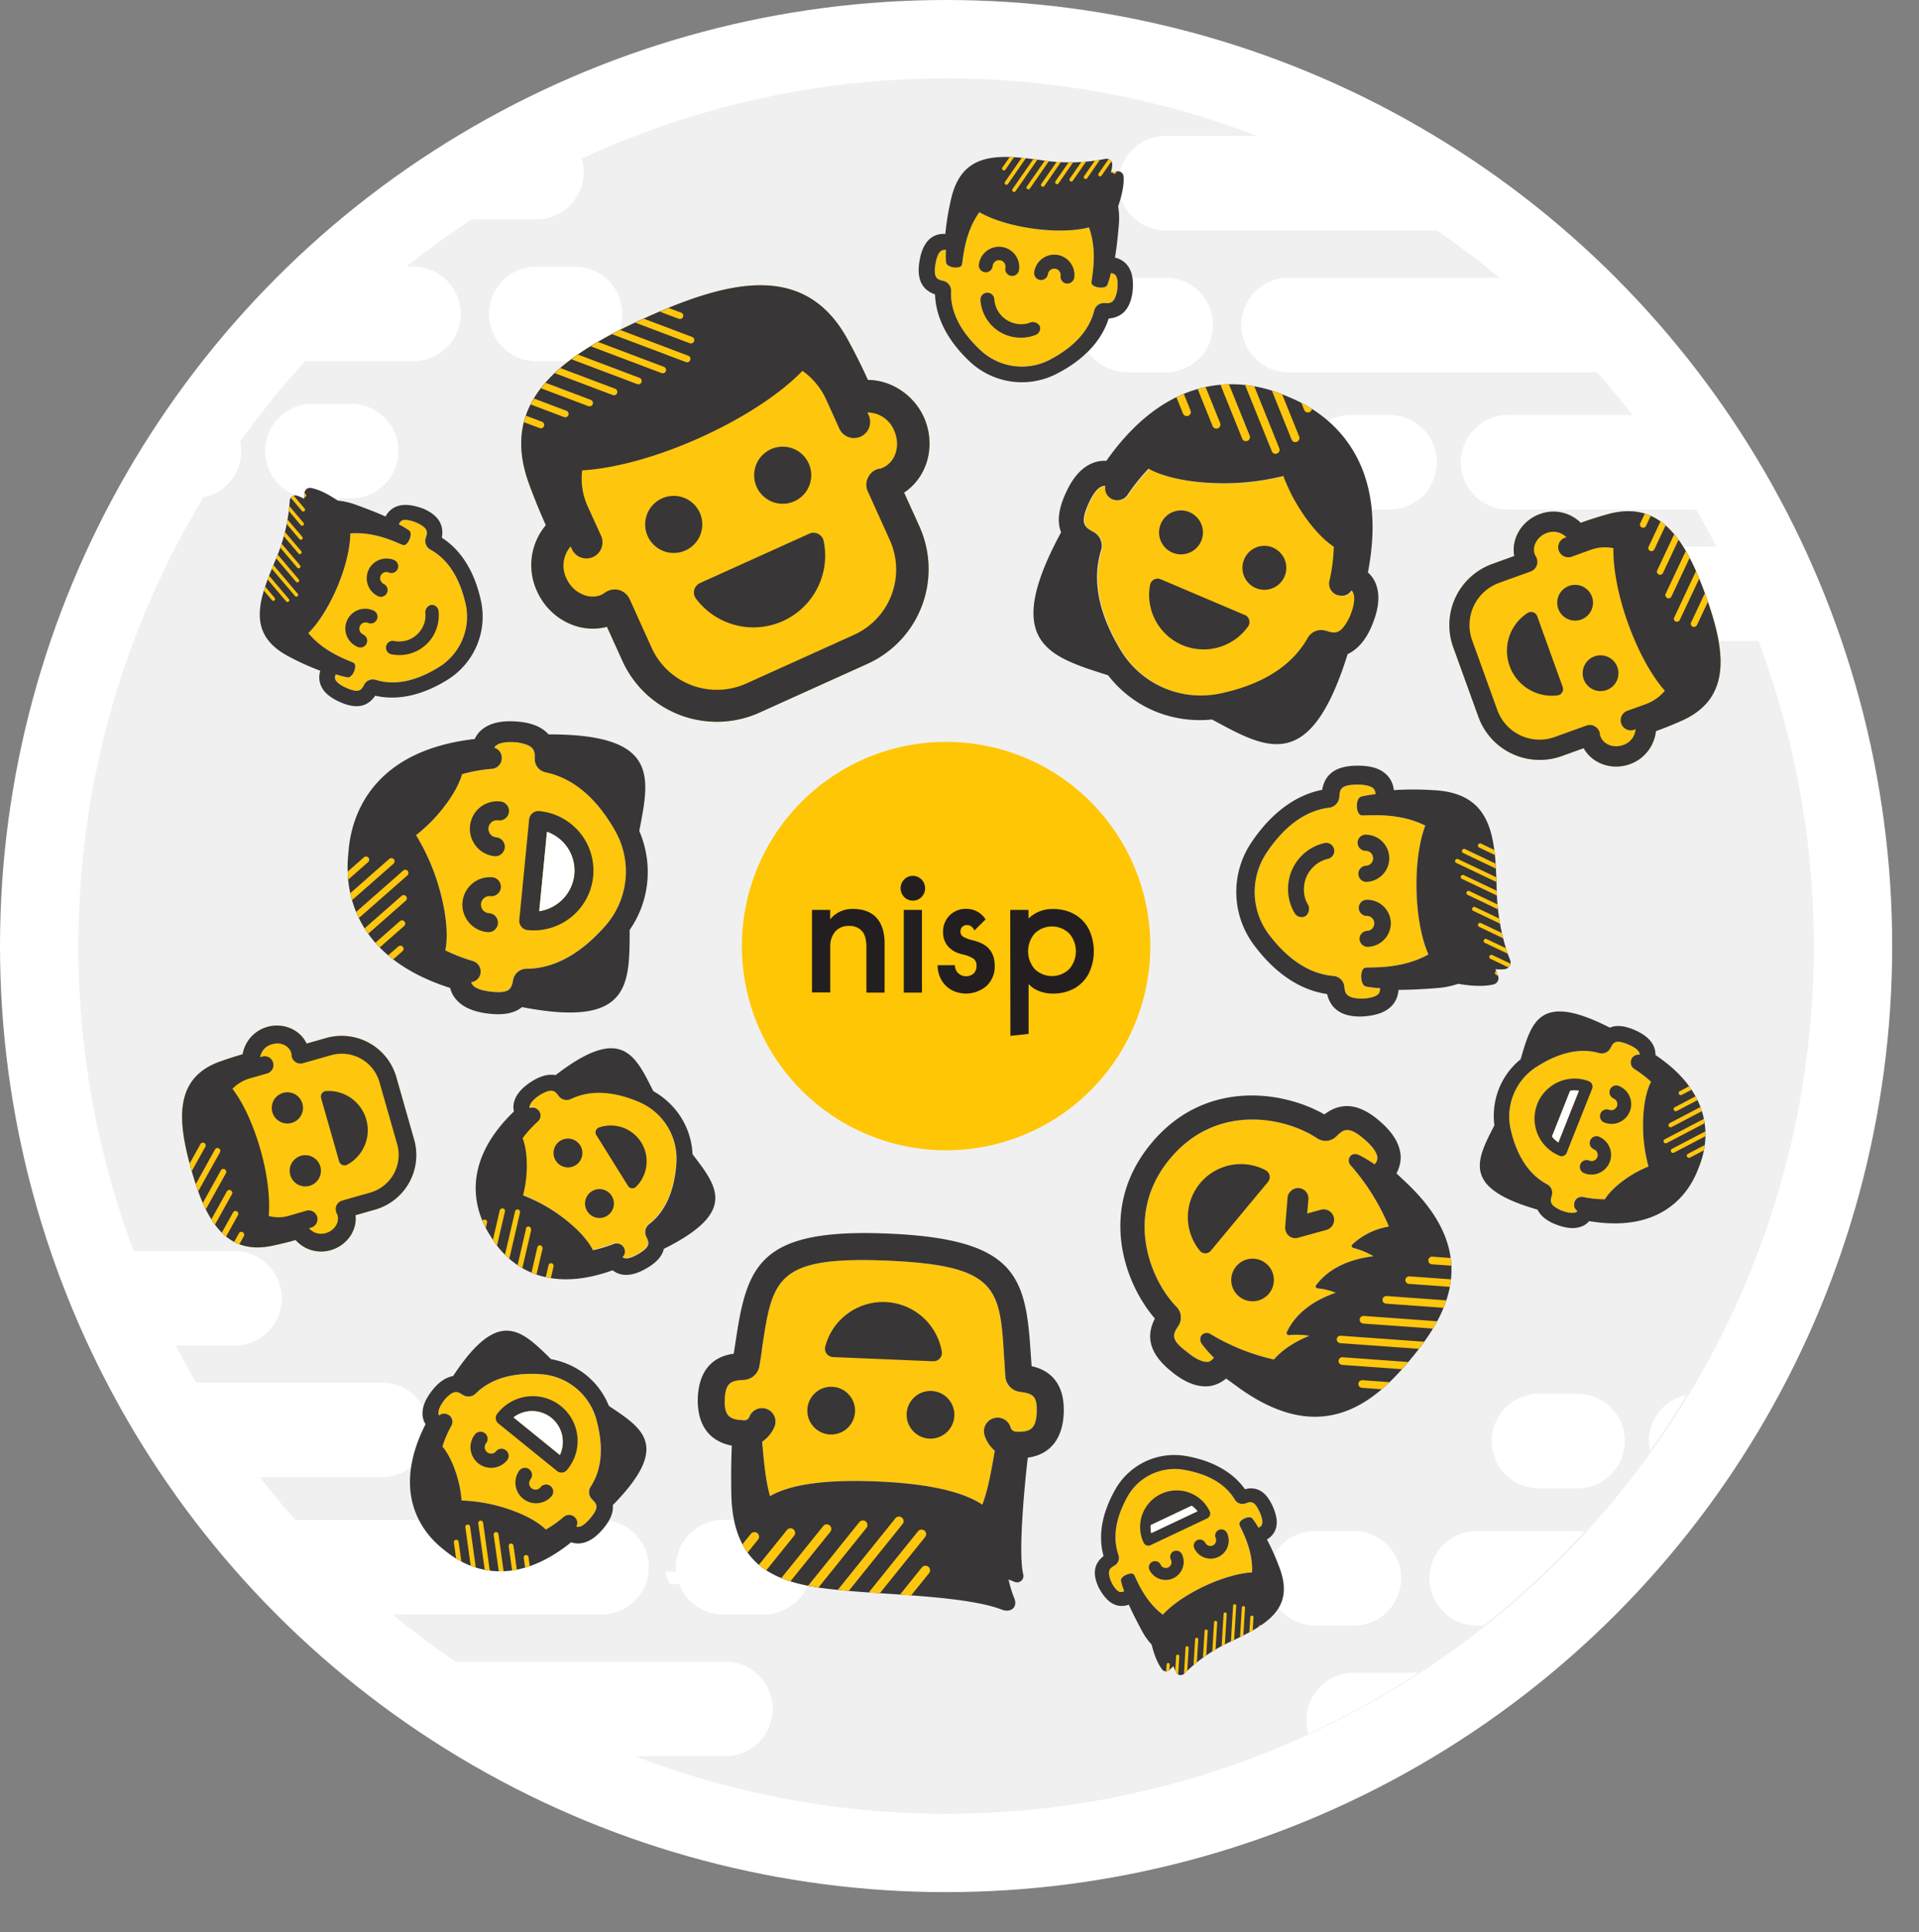 <svg xmlns="http://www.w3.org/2000/svg" xmlns:xlink="http://www.w3.org/1999/xlink" viewBox="0 0 744.46 749.55"><rect x="0" y="0" width="744.46" height="749.55" fill="#808080" stroke="none"/><defs><style>.cls-1{fill:none;}.cls-2{fill:#fff;}.cls-3{fill:#f0f0f0;}.cls-4{fill:#ffc60e;}.cls-5{fill:#383636;}.cls-6{clip-path:url(#clip-path);}.cls-7{clip-path:url(#clip-path-2);}.cls-8{clip-path:url(#clip-path-3);}.cls-9{clip-path:url(#clip-path-4);}.cls-10{clip-path:url(#clip-path-5);}.cls-11{clip-path:url(#clip-path-6);}.cls-12{clip-path:url(#clip-path-7);}.cls-13{clip-path:url(#clip-path-8);}.cls-14{clip-path:url(#clip-path-9);}.cls-15{clip-path:url(#clip-path-10);}.cls-16{clip-path:url(#clip-path-11);}.cls-17{clip-path:url(#clip-path-12);}.cls-18{clip-path:url(#clip-path-13);}.cls-19{clip-path:url(#clip-path-14);}.cls-20{fill:#ffc605;}.cls-21{fill:#231f20;}</style><clipPath id="clip-path"><path class="cls-1" d="M104.25,471.74c.58-6.57-.38-15.84-3.21-25.76s-6.8-18.34-10.86-23.58L84.86,412c-17.34,6.52-16,22.78-10.68,41.62S87,487,105.2,483.38Z"></path></clipPath><clipPath id="clip-path-2"><path class="cls-1" d="M625.91,212.66c-.16,7.56,1.68,18.08,5.69,29.2s9.22,20.44,14.27,26.11l6.9,11.47c19.31-8.82,16.56-27.32,8.93-48.44s-17.31-37.11-37.8-31.57Z"></path></clipPath><clipPath id="clip-path-3"><path class="cls-1" d="M603.37,474.94c4.48,1.78,8,1.95,10.8.61a7,7,0,0,0,2.33-1.82c32.64,5.52,40.8-16.44,42.38-20.44s10.76-25.65-16.68-44a7.63,7.63,0,0,0-.49-3c-1.12-2.89-3.8-5.18-8.28-7-3.59-1.42-6.52-1.64-8.91-.61-27.38-14-30.35-2.25-34.62,12.29a28,28,0,0,0-8.43,11.48,28.73,28.73,0,0,0-1.74,14.12c-6.88,13.51-12.93,24.22,16.74,32.71C597.61,471.61,599.86,473.54,603.37,474.94ZM602,463.83a3.74,3.74,0,0,0-1.91-4.44c-6.85-3.67-11.59-10.74-14-21.05a22.83,22.83,0,0,1,9.62-24.21c8.91-5.81,17.22-7.7,24.6-5.61a3.77,3.77,0,0,0,4.45-1.92c1.08-2,1.75-3.46,6.39-1.61,3.67,1.46,4.65,2.79,4.83,3.52a1.23,1.23,0,0,1,.1.7,2.91,2.91,0,0,0-3,1.36,3.06,3.06,0,0,0,1,4.17,46.25,46.25,0,0,1,6.44,4.92c-2.33,4.45-3.52,12.19-3,20.89a60.52,60.52,0,0,0,2,12,50.11,50.11,0,0,0-4.77,2.25c-5.71,3.21-10.1,7.13-12.17,10.46a41.77,41.77,0,0,1-8.35-.86,2.93,2.93,0,0,0-3.38,1.86,1,1,0,0,0-.11.52,2.81,2.81,0,0,0,1.24,3.05,1.27,1.27,0,0,1-.55.44c-.69.29-2.35.67-5.93-.75C601,467.46,601.38,465.93,602,463.83Z"></path></clipPath><clipPath id="clip-path-4"><path class="cls-1" d="M153.24,196.76a8,8,0,0,0-3.67,3.63c-3.16-1.43-7-2.94-11.76-4.65a27.74,27.74,0,0,0-6.78-1.53c-3.25-2.19-7-4.29-10.43-4.91a2.11,2.11,0,0,0-2.47,2c0,.71-.12,1.47-.15,2.27a11.9,11.9,0,0,0-2.9-1.32,2.18,2.18,0,0,0-2.68,2,68.56,68.56,0,0,1-5.67,23.33c-6.62,15.71-11.23,28.81,6,37.48a101.69,101.69,0,0,0,11.55,5.17,8.12,8.12,0,0,0,0,5.16c1,3,3.66,5.31,8.15,7.2,5.87,2.47,10.18,1.65,13.13-2.7,8.61,2,18.34-.09,28.14-6.23a28.82,28.82,0,0,0,12.89-30.55c-2.46-11.3-7.66-19.7-15.19-24.5.93-5.09-1.45-8.84-7.32-11.32C159.59,195.67,156,195.4,153.24,196.76Zm11.93,11.94a3.82,3.82,0,0,0,1.85,4.54c6.75,3.76,11.37,10.89,13.68,21.32a23,23,0,0,1-10.15,24.08c-9,5.66-17.36,7.42-24.73,5.13a3.8,3.8,0,0,0-4.54,1.85c-1.05,2-1.84,3.39-6.5,1.43-3.62-1.53-4.55-2.94-4.77-3.64a2.49,2.49,0,0,1,.26-1.82,35.55,35.55,0,0,0,4.49,1.18c2.08.36,4.07-4.59,2.45-5.58-1.27-.84-11.15-3.68-17.58-11.58,3.82-3.77,8-10.25,11.26-18s5-15.27,5-20.65c10.14-.9,19,4.15,20.57,4.51,1.74.43,3.9-4.45,2.27-5.65a31.25,31.25,0,0,0-4-2.39,3,3,0,0,1,1.12-1.45c.65-.34,2.31-.66,5.94.87C166.32,205,165.88,206.56,165.17,208.7Z"></path></clipPath><clipPath id="clip-path-5"><path class="cls-1" d="M225.88,182.46c12-.69,28.54-4.92,45.73-12.69s31.34-17.19,39.74-25.93l17.37-12.4c-16.41-29.61-45.49-22.94-78.13-8.19s-56.88,32.15-45.51,64Z"></path></clipPath><clipPath id="clip-path-6"><path class="cls-1" d="M532.09,243c3-7.06,3.4-12.64,1.38-17.14a11.13,11.13,0,0,0-2.8-3.77c10-51.67-24.6-65.48-30.89-68.15s-40.36-18.07-70.59,24.85a11.77,11.77,0,0,0-4.83.68c-4.65,1.66-8.39,5.83-11.39,12.89-2.4,5.64-2.87,10.3-1.32,14.14-23.28,43-4.71,48.16,18.24,55.49a44.67,44.67,0,0,0,17.91,13.84,45.8,45.8,0,0,0,22.39,3.3c21.21,11.44,38,21.47,52.62-25.37C526.58,252,529.74,248.47,532.09,243Zm-17.71,1.72a6,6,0,0,0-7.13,2.88c-6.09,10.75-17.52,18-34,21.47a36.32,36.32,0,0,1-38.12-16.21c-8.89-14.39-11.58-27.66-8-39.32a6,6,0,0,0-2.88-7.13c-3.17-1.81-5.43-2.92-2.32-10.23,2.46-5.78,4.62-7.29,5.79-7.55a2,2,0,0,1,1.12-.13,4.59,4.59,0,0,0,2,4.81,4.86,4.86,0,0,0,6.66-1.41,73,73,0,0,1,8.07-10.06c7,3.88,19.25,6.06,33.09,5.58a97.1,97.1,0,0,0,19.21-2.74,78,78,0,0,0,3.41,7.66c4.88,9.2,10.94,16.32,16.15,19.75a65.92,65.92,0,0,1-1.68,13.23,4.67,4.67,0,0,0,2.83,5.45,1.78,1.78,0,0,0,.83.2,4.42,4.42,0,0,0,4.88-1.86,1.89,1.89,0,0,1,.68.89c.45,1.1,1,3.75-1.42,9.4C520.12,246.5,517.7,245.78,514.38,244.67Zm-52.9-46a8.51,8.51,0,1,1-11.15,4.5A8.51,8.51,0,0,1,461.48,198.69Zm32.35,13.75a8.51,8.51,0,1,1-11.16,4.5A8.5,8.5,0,0,1,493.83,212.44Zm-10.95,26.11-32.6-13.86a3,3,0,0,0-4.12,2.19,21.14,21.14,0,0,0,38,16.15A3,3,0,0,0,482.88,238.55Z"></path></clipPath><clipPath id="clip-path-7"><path class="cls-1" d="M283.9,560.84c-.23,5.46-.33,11.68-.18,19,.65,27.83,17.09,34.45,39.33,36.75,18.74,2.15,51.4,2.3,65.75,7.92,3.14,1.19,6.27-.8,4.61-4.67a42,42,0,0,1-2.14-7.08c.9.34,1.64.68,2.54,1a2.47,2.47,0,0,0,3.16-2.91c-2.08-8.29.57-35.37,1.75-45.35,8.56-1.16,13.52-7.19,13.94-17.2.56-13.49-7.33-17.17-12.45-18.29-.1-1.37-.19-2.75-.29-4-1.91-30.61-5.09-45.33-55.45-47.44S289.71,491,285.26,521.24c-.2,1.21-.41,2.57-.62,3.93-5.2.69-13.38,3.69-13.94,17.19C270.42,552.68,275,559.1,283.9,560.84Z"></path></clipPath><clipPath id="clip-path-8"><path class="cls-1" d="M540.32,389.77a9.61,9.61,0,0,0,2.2-5.75c4.14,0,9-.22,15.06-.7a33.16,33.16,0,0,0,8.11-1.65c4.6.79,9.74,1.22,13.74.23a2.51,2.51,0,0,0,1.7-3.39c-.35-.77-.59-1.66-1-2.54a14.67,14.67,0,0,0,3.8,0,2.6,2.6,0,0,0,1.92-3.51c-2.49-6.19-5-15.74-5.25-28.12-.49-20.31-1.9-36.8-24.81-37.81a118.47,118.47,0,0,0-15.07,0,9.67,9.67,0,0,0-2.48-5.64c-2.52-2.73-6.57-4-12.37-3.83-7.59.18-11.87,3.19-12.95,9.36-10.34,2-19.88,9.07-27.53,20.53a34.36,34.36,0,0,0,.95,39.5c8.19,11.08,17.95,17.66,28.49,19.19,1.48,6,5.9,8.9,13.49,8.72C534,394.05,537.93,392.61,540.32,389.77Zm-18.82-7.14a4.53,4.53,0,0,0-4.23-4c-9.17-.79-17.68-6.27-25.29-16.47a27.41,27.41,0,0,1-.75-31.14c7-10.55,15.23-16.55,24.36-17.67a4.53,4.53,0,0,0,4-4.22c.16-2.69.33-4.59,6.36-4.73,4.69-.12,6.39,1,7,1.61a2.93,2.93,0,0,1,.61,2.11,40.81,40.81,0,0,0-5.45.91c-2.44.62-2.18,7,.06,7.26,1.8.29,13.92-1.45,24.77,4-2.31,6-3.65,15.05-3.41,25.09s2,19,4.62,24.9c-10.58,5.95-22.66,4.79-24.55,5.17-2.11.38-2.07,6.75.29,7.25a36.69,36.69,0,0,0,5.48.65,3.71,3.71,0,0,1-.5,2.13c-.55.68-2.19,1.84-6.88,1.95C522.06,387.19,521.79,385.3,521.5,382.63Z"></path></clipPath><clipPath id="clip-path-9"><path class="cls-1" d="M469.47,537.72a13,13,0,0,0,6.19-2.92c1.68,1.21,3.35,2.42,5.14,3.73,32.79,23.47,53.09,4.87,66.55-11.35s27.83-39.75-1-67.61l-4.61-4.37a13.11,13.11,0,0,0,1.65-6.51c-.26-4.87-3-9.5-8.87-14.35-7.52-6.25-14.33-6.89-20.73-2-16-9.18-46.38-13.81-67.15,11.2s-10.76,53.93,1.4,68c-3.75,7.1-1.76,13.76,5.76,20C459.47,536.39,464.64,538.36,469.47,537.72ZM457.05,514.5a5.88,5.88,0,0,0-.7-7.56c-10.39-10.78-20.34-35.89-2.47-57.4s44.37-16.34,57-8a5.89,5.89,0,0,0,7.56-.7c2.52-2.39,4.3-4.32,10.34.7,4.67,3.88,5.48,6.34,5.59,7.51a3.58,3.58,0,0,1-1.13,2.65,47,47,0,0,0-6.1-3.65c-3-1.38-5,1.74-3.26,3.93a86.2,86.2,0,0,1,14.93,23.86,27.3,27.3,0,0,0-14.23,7,.81.81,0,0,0,.52,1.32,30.11,30.11,0,0,1,7.73,3.2c-6.58.8-16.33,3.27-22.25,11.25a.75.75,0,0,0,.6,1.22,23.53,23.53,0,0,1,7,1.7c-6.26,2.14-14.95,6.57-19,15.36-.24.51.31,1.15.89,1.09a29.44,29.44,0,0,1,7.85.25c-4.06,1.65-9.66,4.52-13.73,9.2a82.71,82.71,0,0,1-24.69-9.95c-2.48-1.33-5.08,1.16-3.26,3.93a47.65,47.65,0,0,0,4.7,5.33c-1.14,1.38-2.1,1.67-2.4,1.6-1.16.1-3.63-.16-8.4-4.12C453.8,519.5,455.17,517.42,457.05,514.5Z"></path></clipPath><clipPath id="clip-path-10"><path class="cls-1" d="M206.52,419.39c-4.28,2.67-6.61,5.52-7.22,8.71a7.37,7.37,0,0,0,.08,3.08c-24.89,24-11.48,44.54-9.1,48.35s14.9,25,47.38,13.28a8,8,0,0,0,2.86,1.46c3.13.86,6.71,0,11-2.64,3.42-2.13,5.43-4.46,6-7.12,28.77-14.35,20.73-24.14,11.14-36.75a29.23,29.23,0,0,0-4.42-14.21,30.17,30.17,0,0,0-10.8-10.24c-7.1-14.16-12.36-25.9-37.91-6.21C212.89,416.61,209.87,417.31,206.52,419.39Zm10.18,5.76a3.91,3.91,0,0,0,4.92,1.15c7.34-3.49,16.23-3.09,26.41,1.27a23.9,23.9,0,0,1,14.4,23.12c-.65,11.1-4.21,19.26-10.55,24.18a3.91,3.91,0,0,0-1.14,4.93c1,2.17,1.82,3.62-2.62,6.38-3.5,2.18-5.23,2.18-6,1.88a1.29,1.29,0,0,1-.65-.35,3,3,0,0,0,.71-3.37,3.19,3.19,0,0,0-4.12-1.75A47.89,47.89,0,0,1,230,485c-2.29-4.73-8.07-10.53-15.7-15.5a62.58,62.58,0,0,0-11.38-5.77,51.44,51.44,0,0,0,1.06-5.42c.85-6.79.27-12.92-1.24-16.73a43.83,43.83,0,0,1,5.9-6.48,3.08,3.08,0,0,0,.54-4,1.34,1.34,0,0,0-.37-.42,3,3,0,0,0-3.34-.84,1.32,1.32,0,0,1,0-.74c.17-.75.88-2.39,4.31-4.52C214.3,422,215.33,423.3,216.7,425.15Zm11.11,44.73a5.6,5.6,0,1,1,7.71,1.79A5.6,5.6,0,0,1,227.81,469.88Zm-12.22-19.62a5.59,5.59,0,1,1,7.71,1.79A5.61,5.61,0,0,1,215.59,450.26Zm15.75-9.92,12.32,19.77a2,2,0,0,0,3,.38,13.9,13.9,0,0,0-14.35-23.05A2,2,0,0,0,231.34,440.34Z"></path></clipPath><clipPath id="clip-path-11"><path class="cls-1" d="M201.35,280c-6.72-.66-11.51.48-14.76,3.36a10,10,0,0,0-2.42,3.34c-46,5.24-48.46,37.91-49,43.9s-4.52,38.64,39.47,52.68a10.55,10.55,0,0,0,1.84,3.88c2.62,3.46,7.11,5.51,13.82,6.16,5.38.53,9.4-.31,12.22-2.62,42.22,8.2,41.66-8.74,41.76-29.94A39.21,39.21,0,0,0,251.12,342,40.24,40.24,0,0,0,248,322.38c4-20.82,8-37.56-35.17-37.47C210.37,282.2,206.6,280.47,201.35,280Zm6.11,14.41a5.25,5.25,0,0,0,4.29,5.23c10.63,2.27,19.74,9.94,27,22.86a31.92,31.92,0,0,1-3.55,36.26c-9.73,11.26-20.16,17-30.89,17.08a5.25,5.25,0,0,0-5.23,4.29c-.67,3.14-1,5.33-8,4.65-5.5-.54-7.33-1.95-7.86-2.87a1.67,1.67,0,0,1-.4-.9,4.07,4.07,0,0,0,3.5-3,4.28,4.28,0,0,0-3-5.22,64.4,64.4,0,0,1-10.56-4.11c1.41-6.89,0-17.76-4-29.25A85.24,85.24,0,0,0,161.41,324a71.44,71.44,0,0,0,5.53-4.89c6.43-6.52,10.81-13.48,12.31-18.76a58.47,58.47,0,0,1,11.55-2.08,4.12,4.12,0,0,0,3.83-3.81,1.75,1.75,0,0,0,0-.75,3.92,3.92,0,0,0-2.86-3.61,1.68,1.68,0,0,1,.58-.8c.8-.66,2.89-1.82,8.26-1.29C207.48,289.07,207.51,291.29,207.46,294.37Z"></path></clipPath><clipPath id="clip-path-12"><path class="cls-1" d="M433.21,622.76a7.39,7.39,0,0,0,4.7-.24c1.28,2.89,3,6.26,5.17,10.32a25.44,25.44,0,0,0,3.67,5.16c.88,3.46,2.17,7.19,4.1,9.68a1.94,1.94,0,0,0,2.91.14c.43-.49,1-.93,1.48-1.46A10.87,10.87,0,0,0,456.4,649a2,2,0,0,0,3.06.26,62.26,62.26,0,0,1,18-12.41c14.05-6.64,25.15-12.75,18.74-29.09a90.36,90.36,0,0,0-4.7-10.53,7.46,7.46,0,0,0,3.18-3.49c1.12-2.61.73-5.83-1.16-9.84-2.49-5.25-5.92-7.32-10.57-6.16-4.63-6.59-12.52-11.08-22.91-12.88a26.28,26.28,0,0,0-27.34,12.93c-5.21,9.17-6.78,18-4.58,25.89-3.73,2.9-4.39,6.89-1.91,12.15C428.23,619.63,430.47,622,433.21,622.76Zm-.85-15.38a3.48,3.48,0,0,0,1.51-4.21c-2.3-6.66-1.11-14.31,3.67-22.81a21,21,0,0,1,21.54-10.19c9.56,1.62,16.31,5.52,19.93,11.56a3.45,3.45,0,0,0,4.2,1.5c1.93-.72,3.32-1.19,5.29,3,1.53,3.25,1.31,4.77,1,5.38-.08.22-.36.64-1.29,1.08a28.29,28.29,0,0,0-2.33-3.53c-1.19-1.52-5.55.64-5.05,2.29.35,1.35,5.34,9.29,4.9,18.57-4.89.24-11.66,2.11-18.61,5.4s-12.69,7.33-16,11c-7.45-5.55-10.39-14.36-11.24-15.57s-5.37.65-5,2.46a28.65,28.65,0,0,0,1.24,4,2.77,2.77,0,0,1-1.65.3c-.64-.16-2-1-3.5-4.2C429.34,609.19,430.58,608.41,432.36,607.38Z"></path></clipPath><clipPath id="clip-path-13"><path class="cls-1" d="M437.11,102.62a8.34,8.34,0,0,0-4.56-2.66c.58-3.5,1.07-7.68,1.5-12.85a28.81,28.81,0,0,0-.27-7.09c1.3-3.79,2.38-8.09,2.09-11.61a2.16,2.16,0,0,0-2.63-1.91c-.71.19-1.49.28-2.29.46a12.47,12.47,0,0,0,.54-3.22,2.22,2.22,0,0,0-2.7-2.11,70.19,70.19,0,0,1-24.54.55C387,59.78,372.82,58.69,368.79,78a101.31,101.31,0,0,0-2.06,12.77A8.22,8.22,0,0,0,361.61,92c-2.66,1.75-4.27,5-5,9.94-.9,6.46,1.06,10.5,6.13,12.27.29,9,4.93,18.09,13.58,26.16a29.48,29.48,0,0,0,33.58,4.66c10.52-5.4,17.44-12.76,20.2-21.46,5.28-.43,8.35-3.77,9.25-10.23C439.86,108.61,439.19,105,437.11,102.62Zm-8.65,14.95a3.9,3.9,0,0,0-4,3c-1.93,7.66-7.76,14.11-17.45,19.14a23.5,23.5,0,0,1-26.47-3.68c-8-7.39-11.91-15.19-11.59-23.07a3.88,3.88,0,0,0-3-4c-2.25-.51-3.84-.92-3.13-6,.56-4,1.7-5.28,2.34-5.67A2.47,2.47,0,0,1,367,97a33,33,0,0,0,0,4.74c.18,2.16,5.6,2.81,6.15,1,.49-1.47.7-12,6.8-20.42,4.74,2.78,12.24,5.18,20.78,6.37s16.41.92,21.72-.47c3.58,9.78.92,19.86,1,21.51,0,1.84,5.43,2.69,6.18.76a30.92,30.92,0,0,0,1.31-4.55,3.12,3.12,0,0,1,1.74.72c.5.55,1.25,2.11.7,6.09C432.4,117.73,430.76,117.7,428.46,117.57Z"></path></clipPath><clipPath id="clip-path-14"><path class="cls-1" d="M168,539c-3.19,3.93-4.46,7.4-4,10.62a7.55,7.55,0,0,0,1.09,2.89c-15.7,31,3.73,46,7.23,48.81s22.32,18.77,49.26-3a8,8,0,0,0,3.19.45c3.25-.21,6.37-2.18,9.56-6.11,2.54-3.15,3.68-6,3.39-8.73,22.56-23,11.72-29.68-1.5-38.49a29.49,29.49,0,0,0-8.85-12,30.17,30.17,0,0,0-13.59-6.15c-11.37-11.1-20.21-20.5-38,6.55C173.09,534.31,170.46,536,168,539Zm11.53,2.12a3.94,3.94,0,0,0,5.05-.53c5.81-5.72,14.37-8.25,25.44-7.46a24,24,0,0,1,21.23,17.19c3,10.73,2.33,19.64-2.06,26.38a3.92,3.92,0,0,0,.53,5c1.68,1.72,2.91,2.83-.39,6.91-2.6,3.22-4.24,3.78-5,3.73a1.23,1.23,0,0,1-.73-.12,3,3,0,0,0-.43-3.42,3.2,3.2,0,0,0-4.48-.31,47.81,47.81,0,0,1-6.94,4.91c-3.72-3.72-11.1-7.33-20-9.53a63.66,63.66,0,0,0-12.68-1.74,53.45,53.45,0,0,0-.77-5.48c-1.43-6.72-4-12.33-6.66-15.45a43.16,43.16,0,0,1,3.46-8.08,3.07,3.07,0,0,0-.81-4,1.13,1.13,0,0,0-.49-.28,2.94,2.94,0,0,0-3.43.3,1.24,1.24,0,0,1-.27-.69c-.08-.78.06-2.56,2.6-5.7C176.2,539,177.6,539.85,179.5,541.16Z"></path></clipPath></defs><title>Community2</title><g id="Layer_2" data-name="Layer 2"><g id="Layer_1-2" data-name="Layer 1"><circle class="cls-2" cx="367.03" cy="367.03" r="367.03"></circle><circle class="cls-3" cx="367.03" cy="367.03" r="336.63"></circle><path class="cls-2" d="M281,681.31h-35.6a335.61,335.61,0,0,1-69.63-36.67H281a18.34,18.34,0,1,1,0,36.67Zm15-91.67H281a18.34,18.34,0,1,0,0,36.67h15a18.34,18.34,0,1,0,0-36.67ZM67.36,522.06H91a18.34,18.34,0,1,0,0-36.68H51A334,334,0,0,0,67.36,522.06Zm32.69,51H148.2a18.34,18.34,0,0,0,0-36.68H75.28A336.14,336.14,0,0,0,100.05,573.1ZM251.69,608a18.34,18.34,0,0,0-18.34-18.34H113.73a338.42,338.42,0,0,0,37.81,36.67h81.81A18.34,18.34,0,0,0,251.69,608Zm-42.5-34.88a18.34,18.34,0,0,0,0-36.68h-15a18.34,18.34,0,1,0,0,36.68Zm316,75.84a18.32,18.32,0,0,0-17.55,23.64,336.8,336.8,0,0,0,42.59-23.64Zm47.69-55a18.34,18.34,0,1,0,0,36.68h2.72a339.14,339.14,0,0,0,39.28-36.68Zm-62.67,36.68h15a18.34,18.34,0,0,0,0-36.68h-15a18.34,18.34,0,1,0,0,36.68Zm129.48-71.55a17.87,17.87,0,0,0,.39,3.75q7.56-10.58,14.33-21.73A18.34,18.34,0,0,0,639.69,559.07Zm-61,0A18.34,18.34,0,0,0,597,577.41h15a18.34,18.34,0,0,0,0-36.68H597A18.34,18.34,0,0,0,578.7,559.07Z"></path><path class="cls-2" d="M433.88,71.08a18.34,18.34,0,0,0,18.34,18.34H557.45a335.73,335.73,0,0,0-69.64-36.68H452.22A18.34,18.34,0,0,0,433.88,71.08Z"></path><path class="cls-2" d="M437.23,144.42h15a18.34,18.34,0,0,0,0-36.68h-15a18.34,18.34,0,0,0,0,36.68Z"></path><path class="cls-2" d="M665.89,212H642.22a18.34,18.34,0,0,0,0,36.68h40A336,336,0,0,0,665.89,212Z"></path><path class="cls-2" d="M633.2,161H585.05a18.34,18.34,0,1,0,0,36.68H658A338.09,338.09,0,0,0,633.2,161Z"></path><path class="cls-2" d="M481.57,126.08a18.34,18.34,0,0,0,18.34,18.34H619.52a339.4,339.4,0,0,0-37.81-36.68h-81.8A18.34,18.34,0,0,0,481.57,126.08Z"></path><path class="cls-2" d="M524.07,161a18.34,18.34,0,0,0,0,36.68h15a18.34,18.34,0,1,0,0-36.68Z"></path><path class="cls-2" d="M208.06,85.12A18.34,18.34,0,0,0,226.4,66.78a18.56,18.56,0,0,0-.78-5.3A336.1,336.1,0,0,0,183,85.12Z"></path><path class="cls-2" d="M160.37,140.12a18.34,18.34,0,1,0,0-36.68h-2.71a339.14,339.14,0,0,0-39.28,36.68Z"></path><path class="cls-2" d="M223.05,103.44h-15a18.34,18.34,0,1,0,0,36.68h15a18.34,18.34,0,0,0,0-36.68Z"></path><path class="cls-2" d="M93.57,175a18.56,18.56,0,0,0-.39-3.75Q85.6,181.82,78.84,193A18.35,18.35,0,0,0,93.57,175Z"></path><path class="cls-2" d="M154.55,175a18.34,18.34,0,0,0-18.34-18.34h-15a18.34,18.34,0,0,0,0,36.68h15A18.34,18.34,0,0,0,154.55,175Z"></path><path class="cls-2" d="M291.09,609.72a17.86,17.86,0,0,1-1.85,4.83H260a15.67,15.67,0,0,1-1.85-4.83Z"></path><path class="cls-4" d="M94.13,409c-2.73.78-5.8,1.75-9.27,3-17.34,6.52-16,22.78-10.68,41.62S87,487,105.2,483.38c3.63-.74,6.75-1.53,9.48-2.31A13.18,13.18,0,0,0,128.29,485c6.28-1.79,10.32-7.66,9.62-13.56l7.64-2.18A22,22,0,0,0,160.63,442l-6.88-24.13a22.05,22.05,0,0,0-27.16-15.19l-7.65,2.18c-2.52-5.38-9-8.27-15.32-6.45A13.41,13.41,0,0,0,94.13,409Z"></path><path class="cls-5" d="M94.13,409c-2.73.78-5.8,1.75-9.27,3-17.34,6.52-16,22.78-10.68,41.62S87,487,105.2,483.38c3.63-.74,6.75-1.53,9.48-2.31A13.18,13.18,0,0,0,128.29,485c6.28-1.79,10.32-7.66,9.62-13.56l7.64-2.18A22,22,0,0,0,160.63,442l-6.88-24.13a22.05,22.05,0,0,0-27.16-15.19l-7.65,2.18c-2.52-5.38-9-8.27-15.32-6.45A13.41,13.41,0,0,0,94.13,409Zm18.87-.45c.13.45.18.63.11.75a3.31,3.31,0,0,0,1.45,2.64,3.36,3.36,0,0,0,3,.52l10.92-3.11a15.21,15.21,0,0,1,18.74,10.5l6.85,24a15.2,15.2,0,0,1-10.38,18.8l-10.93,3.12a3.46,3.46,0,0,0-2.27,2,3.64,3.64,0,0,0,.16,3,4.27,4.27,0,0,1,.3.7c.81,2.82-1.25,6-4.53,6.9a6.17,6.17,0,0,1-6.54-1.88l.64-.18a3.41,3.41,0,1,0-1.87-6.55L112,471.69a14.31,14.31,0,0,1-7.76.05c.58-6.57-.38-15.84-3.21-25.76s-6.8-18.34-10.86-23.58a15.25,15.25,0,0,1,6.62-4l6.65-1.9a3.41,3.41,0,1,0-1.87-6.55l-.64.18a6.19,6.19,0,0,1,4.57-5C108.88,404.08,112.19,405.69,113,408.52Z"></path><circle class="cls-5" cx="118.44" cy="454.21" r="6.06"></circle><circle class="cls-5" cx="111.49" cy="429.81" r="6.06"></circle><path class="cls-5" d="M124.57,426l7,24.57a2.2,2.2,0,0,0,3.12,1.28,15.22,15.22,0,0,0-8.15-28.58A2.17,2.17,0,0,0,124.57,426Z"></path><g class="cls-6"><path class="cls-4" d="M14.5,521.33h0a1.09,1.09,0,0,1,.1-.81L53.37,450.8a1.08,1.08,0,0,1,.64-.51h0a1.07,1.07,0,0,1,1.22,1.55L16.46,521.55A1.07,1.07,0,0,1,14.5,521.33Zm31.38-68.72h0a1.08,1.08,0,0,0-.64.51l-33,59.25a1.09,1.09,0,0,0-.1.81h0a1.07,1.07,0,0,0,2,.22l33-59.25A1.07,1.07,0,0,0,45.88,452.61Zm24.41-7h0a1.12,1.12,0,0,0-.64.51L19.23,536.79a1.09,1.09,0,0,0-.1.81h0a1.07,1.07,0,0,0,2,.23L71.52,447.2A1.07,1.07,0,0,0,70.29,445.65Zm-32.55,9.28h0a1.08,1.08,0,0,0-.64.51L10,504.23a1.11,1.11,0,0,0-.1.82h0a1.08,1.08,0,0,0,2,.23L39,456.48A1.07,1.07,0,0,0,37.74,454.93Zm40.69-11.6h0a1.08,1.08,0,0,0-.64.51L21.55,544.93a1.09,1.09,0,0,0-.1.81h0a1.07,1.07,0,0,0,2,.23L79.66,444.88A1.07,1.07,0,0,0,78.43,443.33ZM62.16,448h0a1.12,1.12,0,0,0-.64.51l-44.6,80.17a1.09,1.09,0,0,0-.1.81h0a1.07,1.07,0,0,0,2,.23l44.6-80.17A1.07,1.07,0,0,0,62.16,448ZM29.6,457.25h0a1.07,1.07,0,0,0-.65.51L7.63,496.09a1.11,1.11,0,0,0-.1.82h0a1.07,1.07,0,0,0,2,.22L30.82,458.8A1.07,1.07,0,0,0,29.6,457.25Zm-24.42,7h0a1.12,1.12,0,0,0-.64.51L.67,471.67a1.11,1.11,0,0,0-.1.82h0a1.08,1.08,0,0,0,2,.23l3.87-7A1.07,1.07,0,0,0,5.18,464.21Zm8.14-2.32h0a1.12,1.12,0,0,0-.64.51L3,479.81a1.09,1.09,0,0,0-.1.81h0a1.07,1.07,0,0,0,2,.22l9.69-17.41A1.07,1.07,0,0,0,13.32,461.89Zm8.14-2.32h0a1.12,1.12,0,0,0-.64.51L5.31,488a1.09,1.09,0,0,0-.1.81h0a1.07,1.07,0,0,0,2,.22l15.5-27.87A1.07,1.07,0,0,0,21.46,459.57Zm70.94,11h0a1.07,1.07,0,0,0-2-.22L50.74,541.7A1.07,1.07,0,0,0,52,543.25h0a1.08,1.08,0,0,0,.64-.51l39.7-71.35A1,1,0,0,0,92.4,470.58Zm-7-24.42h0a1.07,1.07,0,0,0-2-.23L26.32,548.66a1.07,1.07,0,0,0,1.23,1.55h0a1.08,1.08,0,0,0,.64-.51L85.35,447A1,1,0,0,0,85.44,446.16ZM104,511.28h0a1.07,1.07,0,0,0-2-.23L91.44,530.1a1.07,1.07,0,0,0,1.22,1.55h0a1.08,1.08,0,0,0,.64-.51l10.6-19A1,1,0,0,0,104,511.28ZM99.36,495h0a1.07,1.07,0,0,0-2-.22l-22.24,40a1.07,1.07,0,0,0,1.22,1.55h0a1.08,1.08,0,0,0,.64-.51l22.24-40A1,1,0,0,0,99.36,495Zm7,24.41h0a1.07,1.07,0,0,0-2-.23l-4.79,8.6a1.07,1.07,0,0,0,1.23,1.55h0a1.07,1.07,0,0,0,.65-.51l4.78-8.59A1.06,1.06,0,0,0,106.32,519.41Zm-4.64-16.27h0a1.07,1.07,0,0,0-2-.22L83.3,532.42A1.07,1.07,0,0,0,84.52,534h0a1.08,1.08,0,0,0,.64-.51L101.59,504A1,1,0,0,0,101.68,503.14ZM97,486.86h0a1.07,1.07,0,0,0-2-.22L67,537.06a1.07,1.07,0,0,0,1.23,1.55h0a1.08,1.08,0,0,0,.64-.51L97,487.67A1,1,0,0,0,97,486.86Zm-7-24.42h0a1.07,1.07,0,0,0-2-.22L42.6,544a1.07,1.07,0,0,0,1.22,1.55h0a1.08,1.08,0,0,0,.64-.51L90,463.25A1,1,0,0,0,90.08,462.44Zm-2.32-8.14h0a1.07,1.07,0,0,0-2-.23L34.46,546.34a1.07,1.07,0,0,0,1.23,1.55h0a1.08,1.08,0,0,0,.64-.51l51.34-92.27A1,1,0,0,0,87.76,454.3Zm7,24.42h0a1.07,1.07,0,0,0-2-.23L58.88,539.38a1.07,1.07,0,0,0,1.23,1.55h0a1.08,1.08,0,0,0,.64-.51l33.88-60.89A1.09,1.09,0,0,0,94.72,478.72Z"></path></g><path class="cls-4" d="M642.41,283.64c3.06-1.11,6.49-2.46,10.36-4.2,19.31-8.82,16.56-27.32,8.93-48.44s-17.31-37.11-37.8-31.57c-4.09,1.13-7.6,2.28-10.66,3.39a15.1,15.1,0,0,0-15.87-3.39c-7,2.54-11.19,9.58-9.92,16.27l-8.58,3.1a25.21,25.21,0,0,0-15.09,32.32l9.76,27a25.28,25.28,0,0,0,32.25,15.23l8.57-3.09c3.31,5.95,10.89,8.75,18,6.18A15.4,15.4,0,0,0,642.41,283.64Z"></path><path class="cls-5" d="M642.41,283.64c3.06-1.11,6.49-2.46,10.36-4.2,19.31-8.82,16.56-27.32,8.93-48.44s-17.31-37.11-37.8-31.57c-4.09,1.13-7.6,2.28-10.66,3.39a15.1,15.1,0,0,0-15.87-3.39c-7,2.54-11.19,9.58-9.92,16.27l-8.58,3.1a25.21,25.21,0,0,0-15.09,32.32l9.76,27a25.28,25.28,0,0,0,32.25,15.23l8.57-3.09c3.31,5.95,10.89,8.75,18,6.18A15.4,15.4,0,0,0,642.41,283.64Zm-21.54,2c-.18-.51-.26-.71-.19-.85a3.8,3.8,0,0,0-1.86-2.91,3.85,3.85,0,0,0-3.47-.36l-12.25,4.42a17.42,17.42,0,0,1-22.25-10.54l-9.72-26.94a17.42,17.42,0,0,1,10.39-22.32l12.25-4.42a4,4,0,0,0,2.44-2.49,4.11,4.11,0,0,0-.42-3.42,6.09,6.09,0,0,1-.4-.78c-1.14-3.17,1-6.92,4.64-8.25a7.08,7.08,0,0,1,7.62,1.63l-.71.26a3.91,3.91,0,0,0,2.65,7.35l7.45-2.69a16.39,16.39,0,0,1,8.87-.67c-.16,7.56,1.68,18.08,5.69,29.2s9.22,20.44,14.27,26.11a17.49,17.49,0,0,1-7.26,5.16l-7.44,2.68a3.91,3.91,0,0,0,2.65,7.35l.71-.26a7.09,7.09,0,0,1-4.82,6.13C625.93,290.39,622,288.8,620.87,285.64Z"></path><circle class="cls-5" cx="611.05" cy="233.83" r="6.94"></circle><circle class="cls-5" cx="620.92" cy="261.17" r="6.94"></circle><path class="cls-5" d="M606.26,266.58,596.32,239a2.53,2.53,0,0,0-3.66-1.22,17.44,17.44,0,0,0,11.56,32A2.47,2.47,0,0,0,606.26,266.58Z"></path><g class="cls-7"><path class="cls-4" d="M724.63,148.91h0a1.25,1.25,0,0,1,0,.93L685.72,232.6a1.24,1.24,0,0,1-.69.64h0a1.23,1.23,0,0,1-1.52-1.68l38.87-82.75A1.22,1.22,0,0,1,724.63,148.91Zm-30.48,81h0a1.21,1.21,0,0,0,.7-.63l33-70.34a1.2,1.2,0,0,0,0-.93h0a1.22,1.22,0,0,0-2.26-.1l-33,70.34A1.23,1.23,0,0,0,694.15,229.94Zm-27.37,9.88h0a1.19,1.19,0,0,0,.69-.63L718,131.6a1.2,1.2,0,0,0,0-.93h0a1.22,1.22,0,0,0-2.26-.1L665.25,238.15A1.23,1.23,0,0,0,666.78,239.82Zm36.49-13.17h0A1.25,1.25,0,0,0,704,226l27.2-57.92a1.23,1.23,0,0,0,.05-.94h0a1.23,1.23,0,0,0-2.26-.11L701.75,225A1.22,1.22,0,0,0,703.27,226.65Zm-45.62,16.46h0a1.21,1.21,0,0,0,.7-.63l56.36-120a1.23,1.23,0,0,0,0-.94h0a1.23,1.23,0,0,0-2.26-.11l-56.36,120A1.22,1.22,0,0,0,657.65,243.11Zm18.25-6.58h0a1.25,1.25,0,0,0,.69-.63l44.69-95.17a1.23,1.23,0,0,0,.05-.94h0a1.23,1.23,0,0,0-2.26-.11l-44.7,95.18A1.22,1.22,0,0,0,675.9,236.53Zm36.5-13.17h0a1.22,1.22,0,0,0,.69-.63l21.37-45.51a1.2,1.2,0,0,0,0-.93h0a1.22,1.22,0,0,0-2.26-.11l-21.37,45.51A1.22,1.22,0,0,0,712.4,223.36Zm27.37-9.88h0a1.25,1.25,0,0,0,.69-.63l3.87-8.25a1.23,1.23,0,0,0,0-.94h0a1.23,1.23,0,0,0-2.27-.11l-3.87,8.26A1.22,1.22,0,0,0,739.77,213.48Zm-9.12,3.29h0a1.19,1.19,0,0,0,.69-.63l9.71-20.67a1.2,1.2,0,0,0,0-.93h0a1.22,1.22,0,0,0-2.26-.1l-9.71,20.67A1.23,1.23,0,0,0,730.65,216.77Zm-9.13,3.3h0a1.22,1.22,0,0,0,.69-.63l15.54-33.08a1.22,1.22,0,0,0,0-.94h0a1.22,1.22,0,0,0-2.26-.1L720,218.39A1.23,1.23,0,0,0,721.52,220.07Zm-82-7h0a1.23,1.23,0,0,0,2.26.1l39.79-84.71a1.23,1.23,0,0,0-1.53-1.67h0a1.19,1.19,0,0,0-.69.63l-39.79,84.71A1.25,1.25,0,0,0,639.54,213.06Zm9.88,27.37h0a1.23,1.23,0,0,0,2.26.1L709,118.59a1.23,1.23,0,0,0-1.53-1.68h0a1.21,1.21,0,0,0-.69.64l-57.28,122A1.2,1.2,0,0,0,649.42,240.43Zm-26.34-73h0a1.22,1.22,0,0,0,2.26.11L636,144.93a1.23,1.23,0,0,0-1.53-1.68h0a1.26,1.26,0,0,0-.7.64L623.12,166.5A1.23,1.23,0,0,0,623.08,167.44Zm6.58,18.25h0a1.23,1.23,0,0,0,2.26.11l22.29-47.46a1.22,1.22,0,0,0-1.52-1.67h0a1.25,1.25,0,0,0-.69.63l-22.28,47.45A1.23,1.23,0,0,0,629.66,185.69Zm-9.87-27.37h0a1.23,1.23,0,0,0,2.26.11l4.79-10.21a1.22,1.22,0,0,0-1.52-1.67h0a1.22,1.22,0,0,0-.69.63l-4.79,10.2A1.22,1.22,0,0,0,619.79,158.32Zm6.58,18.24h0a1.23,1.23,0,0,0,2.26.1l16.46-35a1.22,1.22,0,0,0-1.52-1.67h0a1.25,1.25,0,0,0-.69.63l-16.46,35A1.25,1.25,0,0,0,626.37,176.56ZM633,194.81h0a1.22,1.22,0,0,0,2.26.1l28.12-59.87a1.23,1.23,0,0,0-1.53-1.67h0a1.16,1.16,0,0,0-.69.63L633,193.88A1.16,1.16,0,0,0,633,194.81Zm9.87,27.38h0a1.23,1.23,0,0,0,2.26.11l45.61-97.13a1.22,1.22,0,0,0-1.52-1.67h0a1.25,1.25,0,0,0-.69.63l-45.61,97.12A1.23,1.23,0,0,0,642.83,222.19Zm3.3,9.12h0a1.22,1.22,0,0,0,2.26.11l51.45-109.54a1.23,1.23,0,0,0-1.53-1.68h0a1.21,1.21,0,0,0-.7.63L646.17,230.37A1.23,1.23,0,0,0,646.13,231.31Zm-9.88-27.37h0a1.22,1.22,0,0,0,2.26.1l34-72.28a1.23,1.23,0,0,0-1.52-1.68h0a1.22,1.22,0,0,0-.7.64l-34,72.28A1.23,1.23,0,0,0,636.25,203.94Z"></path></g><path class="cls-4" d="M602,463.83a3.74,3.74,0,0,0-1.91-4.44c-6.85-3.67-11.59-10.74-14-21.05a22.83,22.83,0,0,1,9.62-24.21c8.91-5.81,17.22-7.7,24.6-5.61a3.77,3.77,0,0,0,4.45-1.92c1.08-2,1.75-3.46,6.39-1.61,3.67,1.46,4.65,2.79,4.83,3.52a1.23,1.23,0,0,1,.1.7,2.91,2.91,0,0,0-3,1.36,3.06,3.06,0,0,0,1,4.17,46.25,46.25,0,0,1,6.44,4.92c-2.33,4.45-3.52,12.19-3,20.89a60.52,60.52,0,0,0,2,12,50.11,50.11,0,0,0-4.77,2.25c-5.71,3.21-10.1,7.13-12.17,10.46a41.77,41.77,0,0,1-8.35-.86,2.93,2.93,0,0,0-3.38,1.86,1,1,0,0,0-.11.52,2.81,2.81,0,0,0,1.24,3.05,1.27,1.27,0,0,1-.55.44c-.69.29-2.35.67-5.93-.75C601,467.46,601.38,465.93,602,463.83Z"></path><path class="cls-5" d="M603.37,474.94c4.48,1.78,8,1.95,10.8.61a7,7,0,0,0,2.33-1.82c32.64,5.52,40.8-16.44,42.38-20.44s10.76-25.65-16.68-44a7.63,7.63,0,0,0-.49-3c-1.12-2.89-3.8-5.18-8.28-7-3.59-1.42-6.52-1.64-8.91-.61-27.38-14-30.35-2.25-34.62,12.29a28,28,0,0,0-8.43,11.48,28.73,28.73,0,0,0-1.74,14.12c-6.88,13.51-12.93,24.22,16.74,32.71C597.61,471.61,599.86,473.54,603.37,474.94ZM602,463.83a3.74,3.74,0,0,0-1.91-4.44c-6.85-3.67-11.59-10.74-14-21.05a22.83,22.83,0,0,1,9.62-24.21c8.91-5.81,17.22-7.7,24.6-5.61a3.77,3.77,0,0,0,4.45-1.92c1.08-2,1.75-3.46,6.39-1.61,3.67,1.46,4.65,2.79,4.83,3.52a1.23,1.23,0,0,1,.1.7,2.91,2.91,0,0,0-3,1.36,3.06,3.06,0,0,0,1,4.17,46.25,46.25,0,0,1,6.44,4.92c-2.33,4.45-3.52,12.19-3,20.89a60.52,60.52,0,0,0,2,12,50.11,50.11,0,0,0-4.77,2.25c-5.71,3.21-10.1,7.13-12.17,10.46a41.77,41.77,0,0,1-8.35-.86,2.93,2.93,0,0,0-3.38,1.86,1,1,0,0,0-.11.52,2.81,2.81,0,0,0,1.24,3.05,1.27,1.27,0,0,1-.55.44c-.69.29-2.35.67-5.93-.75C601,467.46,601.38,465.93,602,463.83Z"></path><path class="cls-5" d="M607.77,447.23l9.85-24.78a2.27,2.27,0,0,0-1.28-3,15.53,15.53,0,0,0-11.47,28.86A2.08,2.08,0,0,0,607.77,447.23Zm-3.22-4a12.45,12.45,0,0,1-2.48-2.31l7.06-17.77a12.84,12.84,0,0,1,3.39,0Z"></path><path class="cls-5" d="M624.46,450.84a7.64,7.64,0,0,0-4.28-9.91,2.64,2.64,0,0,0-1.94,4.9,2.37,2.37,0,1,1-1.75,4.4,2.63,2.63,0,1,0-1.94,4.89A7.58,7.58,0,0,0,624.46,450.84Z"></path><path class="cls-5" d="M626.05,426.18a2.37,2.37,0,0,1-1.75,4.4,2.63,2.63,0,0,0-1.95,4.89A7.63,7.63,0,1,0,628,421.29a2.63,2.63,0,1,0-1.94,4.89Z"></path><path class="cls-2" d="M604.55,443.22a12.45,12.45,0,0,1-2.48-2.31l7.06-17.77a12.84,12.84,0,0,1,3.39,0Z"></path><g class="cls-8"><path class="cls-4" d="M723,424h0a.8.8,0,0,1-.4.48L668.07,453a.86.86,0,0,1-.63.06h0a.83.83,0,0,1-.13-1.52L721.83,423A.83.83,0,0,1,723,424Zm-49.33,31h0a.86.86,0,0,0,.63-.06l46.35-24.25a.8.8,0,0,0,.4-.48h0a.83.83,0,0,0-1.17-1l-46.35,24.25A.82.82,0,0,0,673.67,455ZM655,449.15h0a.86.86,0,0,0,.63-.06L726.5,412a.8.8,0,0,0,.4-.48h0a.82.82,0,0,0-1.16-1l-70.9,37.09A.82.82,0,0,0,655,449.15ZM679.9,457h0a.86.86,0,0,0,.63-.06l38.17-20a.88.88,0,0,0,.4-.49h0a.83.83,0,0,0-1.17-1l-38.17,20A.82.82,0,0,0,679.9,457Zm-31.16-9.76h0a.81.81,0,0,0,.63-.05l79.08-41.37a.82.82,0,0,0,.4-.49h0a.82.82,0,0,0-1.16-1l-79.08,41.37A.82.82,0,0,0,648.74,447.2Zm12.46,3.91h0a.84.84,0,0,0,.62-.06l62.72-32.81a.8.8,0,0,0,.4-.48h0a.83.83,0,0,0-1.17-1l-62.71,32.81A.83.83,0,0,0,661.2,451.11Zm24.93,7.8h0a.86.86,0,0,0,.63-.06l30-15.68a.86.86,0,0,0,.41-.49h0a.82.82,0,0,0-1.17-1l-30,15.68A.83.83,0,0,0,686.13,458.91Zm18.69,5.85h0a.79.79,0,0,0,.62-.05l5.44-2.85a.81.81,0,0,0,.41-.48h0a.83.83,0,0,0-1.17-1l-5.44,2.84A.83.83,0,0,0,704.82,464.76Zm-6.23-1.95h0a.81.81,0,0,0,.63-.05l13.62-7.13a.81.81,0,0,0,.41-.48h0a.82.82,0,0,0-1.17-1l-13.62,7.12A.82.82,0,0,0,698.59,462.81Zm-6.23-1.95h0a.81.81,0,0,0,.63-.05l21.8-11.41a.81.81,0,0,0,.41-.48h0a.82.82,0,0,0-1.17-1l-21.81,11.4A.83.83,0,0,0,692.36,460.86Zm-41.09-37.14h0a.83.83,0,0,0,1.17,1l55.82-29.2a.83.83,0,0,0-.14-1.52h0a.77.77,0,0,0-.63.06l-55.81,29.2A.81.81,0,0,0,651.27,423.72Zm-5.85,18.69h0a.82.82,0,0,0,1.17,1l80.36-42a.83.83,0,0,0-.13-1.52h0a.84.84,0,0,0-.62.06l-80.37,42A.82.82,0,0,0,645.42,442.41ZM661,392.56h0a.82.82,0,0,0,1.17,1l14.91-7.8a.82.82,0,0,0-.13-1.51h0a.81.81,0,0,0-.63,0l-14.9,7.8A.8.8,0,0,0,661,392.56ZM657.12,405h0a.82.82,0,0,0,1.17,1l31.27-16.36a.82.82,0,0,0-.13-1.51h0a.81.81,0,0,0-.63.05l-31.27,16.36A.84.84,0,0,0,657.12,405ZM663,386.33h0a.82.82,0,0,0,1.16,1l6.73-3.52a.82.82,0,0,0-.13-1.51h0a.86.86,0,0,0-.63.06l-6.72,3.52A.8.8,0,0,0,663,386.33Zm-3.91,12.46h0a.82.82,0,0,0,1.17,1l23.09-12.08a.82.82,0,0,0-.13-1.51h0a.79.79,0,0,0-.62.05l-23.09,12.08A.85.85,0,0,0,659.07,398.79Zm-3.9,12.47h0a.83.83,0,0,0,1.17,1l39.45-20.64a.82.82,0,0,0-.13-1.52h0a.81.81,0,0,0-.63.05l-39.45,20.64A.83.83,0,0,0,655.17,411.26ZM649.32,430h0a.83.83,0,0,0,1.17,1l64-33.48a.83.83,0,0,0-.13-1.52h0a.82.82,0,0,0-.63.06l-64,33.48A.83.83,0,0,0,649.32,430Zm-2,6.23h0a.82.82,0,0,0,1.17,1l72.18-37.76a.83.83,0,0,0-.13-1.52h0a.86.86,0,0,0-.63.06L647.77,435.7A.8.8,0,0,0,647.37,436.18Zm5.85-18.69h0a.83.83,0,0,0,1.17,1L702,393.55a.83.83,0,0,0-.14-1.52h0a.77.77,0,0,0-.63.06L653.63,417A.81.81,0,0,0,653.22,417.49Z"></path></g><path class="cls-4" d="M165.17,208.7a3.82,3.82,0,0,0,1.85,4.54c6.75,3.76,11.37,10.89,13.68,21.32a23,23,0,0,1-10.15,24.08c-9,5.66-17.36,7.42-24.73,5.13a3.8,3.8,0,0,0-4.54,1.85c-1.05,2-1.84,3.39-6.5,1.43-3.62-1.53-4.55-2.94-4.77-3.64a2.49,2.49,0,0,1,.26-1.82,35.55,35.55,0,0,0,4.49,1.18c2.08.36,4.07-4.59,2.45-5.58-1.27-.84-11.15-3.68-17.58-11.58,3.82-3.77,8-10.25,11.26-18s5-15.27,5-20.65c10.14-.9,19,4.15,20.57,4.51,1.74.43,3.9-4.45,2.27-5.65a31.25,31.25,0,0,0-4-2.39,3,3,0,0,1,1.12-1.45c.65-.34,2.31-.66,5.94.87C166.32,205,165.88,206.56,165.17,208.7Z"></path><path class="cls-5" d="M153.24,196.76a8,8,0,0,0-3.67,3.63c-3.16-1.43-7-2.94-11.76-4.65a27.74,27.74,0,0,0-6.78-1.53c-3.25-2.19-7-4.29-10.43-4.91a2.11,2.11,0,0,0-2.47,2c0,.71-.12,1.47-.15,2.27a11.9,11.9,0,0,0-2.9-1.32,2.18,2.18,0,0,0-2.68,2,68.56,68.56,0,0,1-5.67,23.33c-6.62,15.71-11.23,28.81,6,37.48a101.69,101.69,0,0,0,11.55,5.17,8.12,8.12,0,0,0,0,5.16c1,3,3.66,5.31,8.15,7.2,5.87,2.47,10.18,1.65,13.13-2.7,8.61,2,18.34-.09,28.14-6.23a28.82,28.82,0,0,0,12.89-30.55c-2.46-11.3-7.66-19.7-15.19-24.5.93-5.09-1.45-8.84-7.32-11.32C159.59,195.67,156,195.4,153.24,196.76Zm11.93,11.94a3.82,3.82,0,0,0,1.85,4.54c6.75,3.76,11.37,10.89,13.68,21.32a23,23,0,0,1-10.15,24.08c-9,5.66-17.36,7.42-24.73,5.13a3.8,3.8,0,0,0-4.54,1.85c-1.05,2-1.84,3.39-6.5,1.43-3.62-1.53-4.55-2.94-4.77-3.64a2.49,2.49,0,0,1,.26-1.82,35.55,35.55,0,0,0,4.49,1.18c2.08.36,4.07-4.59,2.45-5.58-1.27-.84-11.15-3.68-17.58-11.58,3.82-3.77,8-10.25,11.26-18s5-15.27,5-20.65c10.14-.9,19,4.15,20.57,4.51,1.74.43,3.9-4.45,2.27-5.65a31.25,31.25,0,0,0-4-2.39,3,3,0,0,1,1.12-1.45c.65-.34,2.31-.66,5.94.87C166.32,205,165.88,206.56,165.17,208.7Z"></path><path class="cls-5" d="M165,237.72a9.29,9.29,0,0,1-1,5.48A10.17,10.17,0,0,1,153,248.7a2.63,2.63,0,1,0-1.05,5.15,15.28,15.28,0,0,0,16.75-8.39l.33-.78a15.27,15.27,0,0,0,1.09-7.67,2.64,2.64,0,0,0-2.88-2.33A3,3,0,0,0,165,237.72Z"></path><path class="cls-5" d="M142.86,221.36a7.72,7.72,0,0,0,4.1,10.06,2.63,2.63,0,0,0,2-4.84,2.43,2.43,0,1,1,1.89-4.48,2.62,2.62,0,0,0,3.43-1.4,2.68,2.68,0,0,0-1.39-3.44A7.72,7.72,0,0,0,142.86,221.36Z"></path><path class="cls-5" d="M140.77,246.09a2.44,2.44,0,0,1,1.89-4.49,2.62,2.62,0,1,0,2-4.83,7.68,7.68,0,1,0-6,14.15,2.62,2.62,0,1,0,2-4.83Z"></path><g class="cls-9"><path class="cls-4" d="M95,232.18h0a.68.68,0,0,1-.47-.24l-33.68-39.7a.67.67,0,0,1-.16-.51h0a.69.69,0,0,1,1.22-.39L95.56,231A.69.69,0,0,1,95,232.18ZM60.2,197.24h0a.73.73,0,0,0,.17.51L89,231.49a.68.68,0,0,0,.48.24h0a.69.69,0,0,0,.59-1.14L61.43,196.84A.7.7,0,0,0,60.2,197.24Zm1.36-16.52h0a.67.67,0,0,0,.16.51l43.79,51.61a.73.73,0,0,0,.47.25h0a.7.7,0,0,0,.58-1.15L62.79,180.33A.7.7,0,0,0,61.56,180.72Zm-1.81,22h0a.72.72,0,0,0,.17.51L83.49,231a.68.68,0,0,0,.47.24h0a.7.7,0,0,0,.59-1.15L61,202.35A.7.7,0,0,0,59.75,202.74ZM62,175.22h0a.74.74,0,0,0,.16.51L111,233.29a.71.71,0,0,0,.48.25h0a.7.7,0,0,0,.59-1.15L63.24,174.82A.7.7,0,0,0,62,175.22Zm-.9,11h0a.68.68,0,0,0,.16.51L100,232.39a.68.68,0,0,0,.48.24h0a.7.7,0,0,0,.59-1.15L62.33,185.83A.69.69,0,0,0,61.11,186.23Zm-1.81,22h0a.79.79,0,0,0,.16.51L78,230.59a.74.74,0,0,0,.48.24h0a.7.7,0,0,0,.59-1.15L60.53,207.85A.7.7,0,0,0,59.3,208.25ZM58,224.76h0a.67.67,0,0,0,.16.51l3.36,4a.68.68,0,0,0,.47.24h0a.69.69,0,0,0,.58-1.14l-3.36-4A.69.69,0,0,0,58,224.76Zm.45-5.5h0a.68.68,0,0,0,.16.51L67,229.68a.73.73,0,0,0,.48.25h0a.7.7,0,0,0,.59-1.15l-8.41-9.92A.7.7,0,0,0,58.4,219.26Zm.45-5.51h0a.67.67,0,0,0,.16.51l13.47,15.87a.73.73,0,0,0,.47.25h0a.7.7,0,0,0,.59-1.15L60.08,213.36A.7.7,0,0,0,58.85,213.75Zm23-40.81h0a.7.7,0,0,0-.59,1.15l34.47,40.63a.7.7,0,0,0,1.23-.39h0a.67.67,0,0,0-.16-.51L82.34,173.18A.68.68,0,0,0,81.86,172.94Zm-16.51-1.36h0a.7.7,0,0,0-.58,1.15l49.63,58.51a.7.7,0,0,0,1.23-.4h0a.73.73,0,0,0-.17-.51l-49.63-58.5A.73.73,0,0,0,65.35,171.58Zm44,3.62h0a.69.69,0,0,0-.58,1.14L118,187.2a.7.7,0,0,0,1.23-.4h0a.73.73,0,0,0-.16-.51l-9.21-10.85A.68.68,0,0,0,109.39,175.2Zm-11-.91h0a.7.7,0,0,0-.58,1.15l19.31,22.77a.7.7,0,0,0,1.23-.4h0a.72.72,0,0,0-.17-.51L98.85,174.54A.73.73,0,0,0,98.38,174.29Zm16.51,1.36h0a.69.69,0,0,0-.59,1.14l4.15,4.9a.7.7,0,0,0,1.23-.39h0a.66.66,0,0,0-.16-.5l-4.15-4.9A.68.68,0,0,0,114.89,175.65Zm-11-.9h0a.69.69,0,0,0-.59,1.14l14.26,16.81a.7.7,0,0,0,1.23-.39h0a.7.7,0,0,0-.16-.5L104.36,175A.68.68,0,0,0,103.88,174.75Zm-11-.91h0a.7.7,0,0,0-.59,1.15l24.37,28.72a.69.69,0,0,0,1.22-.39h0a.66.66,0,0,0-.16-.5L93.35,174.09A.73.73,0,0,0,92.87,173.84Zm-16.51-1.35h0a.69.69,0,0,0-.59,1.14l39.53,46.6a.7.7,0,0,0,1.23-.4h0a.68.68,0,0,0-.16-.51L76.83,172.73A.68.68,0,0,0,76.36,172.49ZM70.85,172h0a.69.69,0,0,0-.59,1.14l44.58,52.55a.7.7,0,0,0,1.23-.39h0a.71.71,0,0,0-.16-.51L71.33,172.28A.68.68,0,0,0,70.85,172Zm16.52,1.35h0a.7.7,0,0,0-.59,1.15l29.42,34.67a.69.69,0,0,0,1.22-.39h0a.68.68,0,0,0-.16-.51L87.84,173.63A.72.72,0,0,0,87.37,173.39Z"></path></g><path class="cls-4" d="M336.69,147.4c-2.13-4.73-4.71-10-8-16-16.41-29.61-45.49-22.94-78.13-8.19s-56.88,32.15-45.51,64c2.31,6.37,4.57,11.8,6.71,16.53a24.09,24.09,0,0,0-3.41,25.66c4.92,10.88,16.62,16.61,27.11,13.77l6,13.24a40.22,40.22,0,0,0,53.28,20l41.79-18.88a40.32,40.32,0,0,0,20.21-53.18l-6-13.25c9.07-6,12.57-18.4,7.59-29.44C354.14,152.81,345.44,147.43,336.69,147.4Z"></path><path class="cls-5" d="M336.69,147.4c-2.13-4.73-4.71-10-8-16-16.41-29.61-45.49-22.94-78.13-8.19s-56.88,32.15-45.51,64c2.31,6.37,4.57,11.8,6.71,16.53a24.09,24.09,0,0,0-3.41,25.66c4.92,10.88,16.62,16.61,27.11,13.77l6,13.24a40.22,40.22,0,0,0,53.28,20l41.79-18.88a40.32,40.32,0,0,0,20.21-53.18l-6-13.25c9.07-6,12.57-18.4,7.59-29.44C354.14,152.81,345.44,147.43,336.69,147.4Zm5.87,34c-.79.35-1.11.49-1.34.41a6.09,6.09,0,0,0-4.39,3.31,6.17,6.17,0,0,0-.14,5.57l8.55,18.93a27.8,27.8,0,0,1-14,36.7l-41.63,18.81a27.81,27.81,0,0,1-36.79-13.76l-8.55-18.93a6.45,6.45,0,0,0-4.28-3.58,6.62,6.62,0,0,0-5.38,1.11,10.31,10.31,0,0,1-1.19.73c-4.89,2.21-11.13-.67-13.69-6.35A11.28,11.28,0,0,1,221.38,212l.5,1.11A6.23,6.23,0,0,0,233.24,208L228,196.48a26.11,26.11,0,0,1-2.16-14c12-.69,28.54-4.92,45.73-12.69s31.34-17.19,39.74-25.93a28,28,0,0,1,9.1,10.9l5.2,11.51A6.23,6.23,0,0,0,337,161.12l-.49-1.11a11.28,11.28,0,0,1,10.33,6.92C349.48,172.76,347.45,179.19,342.56,181.4Z"></path><circle class="cls-5" cx="261.37" cy="203.45" r="11.08"></circle><circle class="cls-5" cx="303.64" cy="184.36" r="11.08"></circle><path class="cls-5" d="M314.06,207l-42.58,19.24a4,4,0,0,0-1.48,6,27.83,27.83,0,0,0,49.52-22.37A4,4,0,0,0,314.06,207Z"></path><g class="cls-10"><path class="cls-4" d="M163.22,67.86h0a1.33,1.33,0,0,1,1,0l91.48,34.55a1.33,1.33,0,0,1,.73.69h0a1.31,1.31,0,0,1-1.66,1.76L163.3,70.28A1.31,1.31,0,0,1,163.22,67.86ZM252.17,93.6h0a1.35,1.35,0,0,0-.74-.69L173.68,63.55a1.33,1.33,0,0,0-1,0h0a1.31,1.31,0,0,0,.08,2.42l77.76,29.37A1.31,1.31,0,0,0,252.17,93.6ZM265,122h0a1.32,1.32,0,0,0-.73-.68L145.32,76.36a1.28,1.28,0,0,0-1,0h0a1.31,1.31,0,0,0,.08,2.42l118.93,44.91A1.31,1.31,0,0,0,265,122ZM247.9,84.15h0a1.27,1.27,0,0,0-.73-.69l-64-24.18a1.36,1.36,0,0,0-1,0h0a1.31,1.31,0,0,0,.08,2.42l64,24.19A1.32,1.32,0,0,0,247.9,84.15Zm21.35,47.27h0a1.3,1.3,0,0,0-.73-.69L135.86,80.64a1.29,1.29,0,0,0-1,0h0a1.31,1.31,0,0,0,.07,2.42l132.66,50.1A1.31,1.31,0,0,0,269.25,131.42Zm-8.54-18.91h0a1.37,1.37,0,0,0-.73-.69L154.77,72.09a1.29,1.29,0,0,0-1,0h0a1.31,1.31,0,0,0,.07,2.42l105.21,39.73A1.31,1.31,0,0,0,260.71,112.51ZM243.62,74.69h0a1.29,1.29,0,0,0-.73-.68l-50.3-19a1.33,1.33,0,0,0-1,0h0a1.31,1.31,0,0,0,.07,2.42l50.31,19A1.31,1.31,0,0,0,243.62,74.69ZM230.81,46.33h0a1.32,1.32,0,0,0-.73-.68L221,42.19a1.31,1.31,0,0,0-1,0h0a1.31,1.31,0,0,0,.08,2.42l9.12,3.44A1.31,1.31,0,0,0,230.81,46.33Zm4.27,9.45h0a1.33,1.33,0,0,0-.73-.69L211.5,46.47a1.24,1.24,0,0,0-1,0h0a1.31,1.31,0,0,0,.07,2.42l22.86,8.63A1.31,1.31,0,0,0,235.08,55.78Zm4.27,9.46h0a1.32,1.32,0,0,0-.73-.68L202.05,50.74a1.28,1.28,0,0,0-1,0h0a1.31,1.31,0,0,0,.08,2.42L237.7,67A1.3,1.3,0,0,0,239.35,65.24Zm-.63,88h0a1.31,1.31,0,0,0-.07-2.42L145,115.46a1.3,1.3,0,0,0-1.65,1.76h0a1.3,1.3,0,0,0,.73.69l93.64,35.36A1.33,1.33,0,0,0,238.72,153.24Zm28.36-12.81h0A1.31,1.31,0,0,0,267,138L132.19,87.09a1.31,1.31,0,0,0-1.66,1.77h0a1.27,1.27,0,0,0,.73.69l134.81,50.91A1.33,1.33,0,0,0,267.08,140.43ZM191.44,174.6h0a1.3,1.3,0,0,0-.08-2.41l-25-9.45a1.31,1.31,0,0,0-1.66,1.77h0a1.3,1.3,0,0,0,.73.69l25,9.44A1.33,1.33,0,0,0,191.44,174.6Zm18.91-8.55h0a1.31,1.31,0,0,0-.07-2.42l-52.46-19.81a1.31,1.31,0,0,0-1.66,1.77h0a1.33,1.33,0,0,0,.73.69l52.46,19.81A1.29,1.29,0,0,0,210.35,166.05ZM182,178.87h0a1.31,1.31,0,0,0-.07-2.42l-11.29-4.27A1.31,1.31,0,0,0,169,174h0a1.27,1.27,0,0,0,.73.69L181,178.9A1.33,1.33,0,0,0,182,178.87Zm18.91-8.54h0a1.31,1.31,0,0,0-.08-2.42l-38.73-14.62a1.31,1.31,0,0,0-1.66,1.76h0a1.35,1.35,0,0,0,.73.68l38.73,14.63A1.36,1.36,0,0,0,200.9,170.33Zm18.91-8.55h0a1.31,1.31,0,0,0-.08-2.42l-66.18-25a1.31,1.31,0,0,0-1.66,1.76h0a1.35,1.35,0,0,0,.73.68l66.18,25A1.31,1.31,0,0,0,219.81,161.78ZM248.17,149h0a1.31,1.31,0,0,0-.08-2.42L140.73,106a1.31,1.31,0,0,0-1.66,1.77h0a1.3,1.3,0,0,0,.73.69L247.17,149A1.33,1.33,0,0,0,248.17,149Zm9.46-4.27h0a1.31,1.31,0,0,0-.08-2.42L136.46,96.55a1.31,1.31,0,0,0-1.66,1.76h0a1.29,1.29,0,0,0,.73.68l121.08,45.73A1.36,1.36,0,0,0,257.63,144.7Zm-28.37,12.81h0a1.31,1.31,0,0,0-.07-2.42l-79.91-30.18a1.32,1.32,0,0,0-1.66,1.77h0a1.33,1.33,0,0,0,.73.69l79.91,30.17A1.33,1.33,0,0,0,229.26,157.51Z"></path></g><path class="cls-4" d="M514.64,244.78a6,6,0,0,0-7.14,2.88c-6.08,10.75-17.51,18-34,21.47a36.34,36.34,0,0,1-38.13-16.21c-8.88-14.39-11.58-27.66-8-39.32a6,6,0,0,0-2.88-7.13c-3.17-1.81-5.43-2.92-2.32-10.24,2.46-5.77,4.61-7.28,5.79-7.54a2,2,0,0,1,1.11-.13,4.61,4.61,0,0,0,2.05,4.81,4.86,4.86,0,0,0,6.66-1.41,72.26,72.26,0,0,1,8.07-10.06c7,3.88,19.25,6.06,33.09,5.58a97.11,97.11,0,0,0,19.2-2.74,83.09,83.09,0,0,0,3.41,7.66c4.88,9.2,10.95,16.32,16.16,19.75a66.66,66.66,0,0,1-1.68,13.23,4.66,4.66,0,0,0,2.83,5.45,1.76,1.76,0,0,0,.83.2,4.44,4.44,0,0,0,4.88-1.87,2,2,0,0,1,.68.9c.44,1.1,1,3.75-1.42,9.4C520.37,246.61,518,245.89,514.64,244.78Z"></path><path class="cls-5" d="M532.09,243c3-7.06,3.4-12.64,1.38-17.14a11.13,11.13,0,0,0-2.8-3.77c10-51.67-24.6-65.48-30.89-68.15s-40.36-18.07-70.59,24.85a11.77,11.77,0,0,0-4.83.68c-4.65,1.66-8.39,5.83-11.39,12.89-2.4,5.64-2.87,10.3-1.32,14.14-23.28,43-4.71,48.16,18.24,55.49a44.67,44.67,0,0,0,17.91,13.84,45.8,45.8,0,0,0,22.39,3.3c21.21,11.44,38,21.47,52.62-25.37C526.58,252,529.74,248.47,532.09,243Zm-17.71,1.72a6,6,0,0,0-7.13,2.88c-6.09,10.75-17.52,18-34,21.47a36.32,36.32,0,0,1-38.12-16.21c-8.89-14.39-11.58-27.66-8-39.32a6,6,0,0,0-2.88-7.13c-3.17-1.81-5.43-2.92-2.32-10.23,2.46-5.78,4.62-7.29,5.79-7.55a2,2,0,0,1,1.12-.13,4.59,4.59,0,0,0,2,4.81,4.86,4.86,0,0,0,6.66-1.41,73,73,0,0,1,8.07-10.06c7,3.88,19.25,6.06,33.09,5.58a97.1,97.1,0,0,0,19.21-2.74,78,78,0,0,0,3.41,7.66c4.88,9.2,10.94,16.32,16.15,19.75a65.92,65.92,0,0,1-1.68,13.23,4.67,4.67,0,0,0,2.83,5.45,1.78,1.78,0,0,0,.83.2,4.42,4.42,0,0,0,4.88-1.86,1.89,1.89,0,0,1,.68.89c.45,1.1,1,3.75-1.42,9.4C520.12,246.5,517.7,245.78,514.38,244.67Zm-52.9-46a8.51,8.51,0,1,1-11.15,4.5A8.51,8.51,0,0,1,461.48,198.69Zm32.35,13.75a8.51,8.51,0,1,1-11.16,4.5A8.5,8.5,0,0,1,493.83,212.44Zm-10.95,26.11-32.6-13.86a3,3,0,0,0-4.12,2.19,21.14,21.14,0,0,0,38,16.15A3,3,0,0,0,482.88,238.55Z"></path><g class="cls-11"><path class="cls-4" d="M473.8,25h0a1.61,1.61,0,0,1,.85.87l44,109a1.56,1.56,0,0,1,0,1.2h0a1.58,1.58,0,0,1-2.91,0l-44-109A1.58,1.58,0,0,1,473.8,25Zm49.68,99.61h0a1.59,1.59,0,0,0,0-1.21L486.12,30.75a1.61,1.61,0,0,0-.84-.86h0a1.57,1.57,0,0,0-2.07,2l37.37,92.66A1.57,1.57,0,0,0,523.48,124.62Zm-14.64,34.43h0a1.54,1.54,0,0,0,0-1.21L451.69,16.11a1.61,1.61,0,0,0-.84-.86h0a1.57,1.57,0,0,0-2.07,2L505.93,159A1.57,1.57,0,0,0,508.84,159.05Zm19.52-45.9h0a1.58,1.58,0,0,0,0-1.21L497.6,35.63a1.62,1.62,0,0,0-.85-.86h0a1.58,1.58,0,0,0-2.08,2l30.78,76.31A1.58,1.58,0,0,0,528.36,113.15ZM504,170.53h0a1.59,1.59,0,0,0,0-1.21L440.21,11.23a1.61,1.61,0,0,0-.84-.86h0a1.58,1.58,0,0,0-2.08,2L501.05,170.5A1.58,1.58,0,0,0,504,170.53Zm9.76-23h0a1.58,1.58,0,0,0,0-1.21L463.17,21a1.56,1.56,0,0,0-.85-.86h0a1.58,1.58,0,0,0-2.08,2l50.57,125.38A1.57,1.57,0,0,0,513.72,147.57Zm19.52-45.91h0a1.56,1.56,0,0,0,0-1.2L509.07,40.51a1.57,1.57,0,0,0-.84-.86h0a1.58,1.58,0,0,0-2.08,2l24.18,60A1.58,1.58,0,0,0,533.24,101.66Zm14.64-34.43h0a1.54,1.54,0,0,0,0-1.21l-4.38-10.87a1.64,1.64,0,0,0-.84-.86h0a1.58,1.58,0,0,0-2.08,2L545,67.21A1.58,1.58,0,0,0,547.88,67.23ZM543,78.71h0a1.54,1.54,0,0,0,0-1.21L532,50.28a1.54,1.54,0,0,0-.84-.86h0a1.57,1.57,0,0,0-2.07,2l11,27.23A1.57,1.57,0,0,0,543,78.71Zm-4.88,11.48h0a1.52,1.52,0,0,0,0-1.2L520.56,45.4a1.56,1.56,0,0,0-.85-.86h0a1.58,1.58,0,0,0-2.08,2l17.58,43.59A1.58,1.58,0,0,0,538.12,90.19ZM459.8,161.3h0a1.57,1.57,0,0,0,2.07-2l-45-111.59a1.57,1.57,0,0,0-2.91,0h0a1.63,1.63,0,0,0,0,1.21l45,111.58A1.54,1.54,0,0,0,459.8,161.3Zm34.43,14.64h0a1.57,1.57,0,0,0,2.07-2L431.51,13.25a1.57,1.57,0,0,0-2.9,0h0a1.63,1.63,0,0,0,0,1.21l64.8,160.65A1.54,1.54,0,0,0,494.23,175.94Zm-91.82-39h0a1.57,1.57,0,0,0,2.07-2l-12-29.81a1.57,1.57,0,0,0-2.91,0h0a1.63,1.63,0,0,0,0,1.21l12,29.79A1.54,1.54,0,0,0,402.41,136.9Zm23,9.76h0a1.57,1.57,0,0,0,2.08-2L402.23,82.11a1.58,1.58,0,0,0-2.91,0h0a1.56,1.56,0,0,0,0,1.2l25.21,62.51A1.56,1.56,0,0,0,425.37,146.66ZM390.94,132h0a1.57,1.57,0,0,0,2.08-2l-5.43-13.45a1.57,1.57,0,0,0-2.9,0h0a1.61,1.61,0,0,0,0,1.2l5.42,13.44A1.56,1.56,0,0,0,390.94,132Zm22.95,9.76h0a1.57,1.57,0,0,0,2.08-2L397.35,93.59a1.57,1.57,0,0,0-2.91,0h0a1.59,1.59,0,0,0,0,1.21L413,140.92A1.56,1.56,0,0,0,413.89,141.78Zm22.95,9.76h0a1.57,1.57,0,0,0,2.07-2L407.11,70.63a1.58,1.58,0,0,0-2.91,0h0a1.59,1.59,0,0,0,0,1.21L436,150.68A1.54,1.54,0,0,0,436.84,151.54Zm34.44,14.64h0a1.57,1.57,0,0,0,2.08-2L421.75,36.2a1.58,1.58,0,0,0-2.91,0h0a1.56,1.56,0,0,0,0,1.2l51.6,127.94A1.56,1.56,0,0,0,471.28,166.18Zm11.47,4.88h0a1.57,1.57,0,0,0,2.07-2L426.63,24.72a1.58,1.58,0,0,0-2.91,0h0a1.56,1.56,0,0,0,0,1.2l58.2,144.3A1.54,1.54,0,0,0,482.75,171.06Zm-34.43-14.64h0a1.57,1.57,0,0,0,2.08-2L412,59.16a1.58,1.58,0,0,0-2.91,0h0a1.63,1.63,0,0,0,0,1.21l38.41,95.22A1.57,1.57,0,0,0,448.32,156.42Z"></path></g><path class="cls-4" d="M288.47,535.35a6.48,6.48,0,0,0,6.15-5.51c.41-2.42.81-4.83,1.06-7.1,4-26.57,5.44-35.48,48.51-33.67s43.76,10.8,45.36,37.76c.21,2.28.27,4.57.47,7a6.51,6.51,0,0,0,5.82,6.17c4.83.66,6.62,1.5,6.35,8s-2.75,7.63-7.76,7.42a2.27,2.27,0,0,1-2.36-1.62,5.28,5.28,0,0,0-10.15,2.92,12.93,12.93,0,0,0,4,6.09c-1.4,8-2.61,15.09-4.83,20.92-6.8-4.54-19.26-8.1-40.8-9-21.84-.92-34.55,1.59-41.56,5.7-1.72-6-2.34-13-3.07-21.09a13.22,13.22,0,0,0,4.81-5.88,5.23,5.23,0,1,0-9.71-3.9,2.13,2.13,0,0,1-2.49,1.41c-5-.21-7.39-1.52-7.11-8S283.44,535.6,288.47,535.35Z"></path><path class="cls-5" d="M283.9,560.84c-.23,5.46-.33,11.68-.18,19,.65,27.83,17.09,34.45,39.33,36.75,18.74,2.15,51.4,2.3,65.75,7.92,3.14,1.19,6.27-.8,4.61-4.67a42,42,0,0,1-2.14-7.08c.9.34,1.64.68,2.54,1a2.47,2.47,0,0,0,3.16-2.91c-2.08-8.29.57-35.37,1.75-45.35,8.56-1.16,13.52-7.19,13.94-17.2.56-13.49-7.33-17.17-12.45-18.29-.1-1.37-.19-2.75-.29-4-1.91-30.61-5.09-45.33-55.45-47.44S289.71,491,285.26,521.24c-.2,1.21-.41,2.57-.62,3.93-5.2.69-13.38,3.69-13.94,17.19C270.42,552.68,275,559.1,283.9,560.84Zm4.57-25.49a6.48,6.48,0,0,0,6.15-5.51c.41-2.42.81-4.83,1.06-7.1,4-26.57,5.44-35.48,48.51-33.67s43.76,10.8,45.36,37.76c.21,2.28.27,4.57.47,7a6.51,6.51,0,0,0,5.82,6.17c4.83.66,6.62,1.5,6.35,8s-2.75,7.63-7.76,7.42a2.27,2.27,0,0,1-2.36-1.62,5.28,5.28,0,0,0-10.15,2.92,12.93,12.93,0,0,0,4,6.09c-1.4,8-2.61,15.09-4.83,20.92-6.8-4.54-19.26-8.1-40.8-9-21.84-.92-34.55,1.59-41.56,5.7-1.72-6-2.34-13-3.07-21.09a13.22,13.22,0,0,0,4.81-5.88,5.23,5.23,0,1,0-9.71-3.9,2.13,2.13,0,0,1-2.49,1.41c-5-.21-7.39-1.52-7.11-8S283.44,535.6,288.47,535.35Z"></path><circle class="cls-5" cx="360.98" cy="548.87" r="9.26"></circle><circle class="cls-5" cx="322.45" cy="547.26" r="9.26"></circle><path class="cls-5" d="M323.17,526.48,362,528.1a3.25,3.25,0,0,0,3.35-3.81,23.15,23.15,0,0,0-45.2-1.89A3.26,3.26,0,0,0,323.17,526.48Z"></path><g class="cls-12"><path class="cls-4" d="M221.55,698.41h0a1.78,1.78,0,0,1,.39-1.31L305.3,593.55a1.78,1.78,0,0,1,1.2-.65h0a1.79,1.79,0,0,1,1.58,2.89L224.71,699.34A1.78,1.78,0,0,1,221.55,698.41Zm70.93-104h0a1.79,1.79,0,0,0-1.2.66l-70.86,88a1.77,1.77,0,0,0-.38,1.31h0a1.78,1.78,0,0,0,3.15.93l70.87-88A1.78,1.78,0,0,0,292.48,594.41Zm42.07-4.54h0a1.75,1.75,0,0,0-1.19.66L225,725.14a1.77,1.77,0,0,0-.38,1.31h0a1.78,1.78,0,0,0,3.16.93L336.13,592.76A1.78,1.78,0,0,0,334.55,589.87Zm-56.09,6.06h0a1.76,1.76,0,0,0-1.19.65l-58.35,72.48a1.74,1.74,0,0,0-.39,1.3h0a1.78,1.78,0,0,0,3.16.93L280,598.81A1.78,1.78,0,0,0,278.46,595.93Zm70.11-7.57h0a1.74,1.74,0,0,0-1.19.65L226.48,739.17a1.78,1.78,0,0,0-.39,1.31h0a1.78,1.78,0,0,0,3.16.93l120.9-150.16A1.78,1.78,0,0,0,348.57,588.36Zm-28,3h0a1.74,1.74,0,0,0-1.19.65L223.45,711.12a1.73,1.73,0,0,0-.38,1.31h0a1.78,1.78,0,0,0,3.15.92l95.89-119.09A1.78,1.78,0,0,0,320.53,591.38Zm-56.1,6.06h0a1.78,1.78,0,0,0-1.19.65L217.39,655a1.82,1.82,0,0,0-.38,1.31h0a1.78,1.78,0,0,0,3.16.93L266,600.33A1.78,1.78,0,0,0,264.43,597.44ZM222.37,602h0a1.79,1.79,0,0,0-1.2.66L212.85,613a1.77,1.77,0,0,0-.38,1.31h0a1.78,1.78,0,0,0,3.16.93l8.31-10.33A1.78,1.78,0,0,0,222.37,602Zm14-1.51h0a1.74,1.74,0,0,0-1.19.65L214.37,627a1.78,1.78,0,0,0-.39,1.31h0a1.78,1.78,0,0,0,3.16.92L238,603.36A1.78,1.78,0,0,0,236.39,600.47Zm14-1.52h0a1.79,1.79,0,0,0-1.19.66L215.88,641a1.77,1.77,0,0,0-.38,1.31h0a1.77,1.77,0,0,0,3.15.92L252,601.84A1.78,1.78,0,0,0,250.41,599ZM363.83,637h0a1.78,1.78,0,0,0-3.16-.93l-85.34,106a1.78,1.78,0,0,0,1.58,2.88h0a1.78,1.78,0,0,0,1.2-.65l85.33-106A1.78,1.78,0,0,0,363.83,637ZM359.29,595h0a1.78,1.78,0,0,0-3.16-.93L233.26,746.65a1.78,1.78,0,0,0,1.58,2.89h0a1.74,1.74,0,0,0,1.19-.65L358.9,596.28A1.74,1.74,0,0,0,359.29,595ZM371.4,707.16h0a1.78,1.78,0,0,0-3.16-.92l-22.79,28.31a1.77,1.77,0,0,0,1.57,2.88h0a1.78,1.78,0,0,0,1.2-.65L371,708.47A1.78,1.78,0,0,0,371.4,707.16Zm-3-28h0a1.78,1.78,0,0,0-3.16-.92L317.4,737.57a1.78,1.78,0,0,0,1.58,2.88h0a1.76,1.76,0,0,0,1.19-.65L368,680.43A1.82,1.82,0,0,0,368.37,679.12Zm4.54,42.06h0a1.78,1.78,0,0,0-3.16-.93L359.47,733a1.78,1.78,0,0,0,1.58,2.89h0a1.82,1.82,0,0,0,1.2-.65l10.28-12.77A1.82,1.82,0,0,0,372.91,721.18Zm-3-28h0a1.78,1.78,0,0,0-3.16-.92l-35.3,43.84a1.78,1.78,0,0,0,1.58,2.89h0a1.78,1.78,0,0,0,1.19-.65l35.3-43.84A1.77,1.77,0,0,0,369.88,693.14Zm-3-28h0a1.78,1.78,0,0,0-3.15-.93l-60.32,74.92A1.78,1.78,0,0,0,305,742h0a1.83,1.83,0,0,0,1.2-.66l60.31-74.91A1.78,1.78,0,0,0,366.86,665.09ZM362.31,623h0a1.78,1.78,0,0,0-3.15-.93L261.3,743.62a1.79,1.79,0,0,0,1.58,2.89h0a1.82,1.82,0,0,0,1.2-.65l97.84-121.53A1.77,1.77,0,0,0,362.31,623Zm-1.51-14h0a1.78,1.78,0,0,0-3.16-.92L247.28,745.14a1.78,1.78,0,0,0,1.58,2.88h0a1.74,1.74,0,0,0,1.19-.65L360.42,610.31A1.82,1.82,0,0,0,360.8,609Zm4.54,42.07h0a1.78,1.78,0,0,0-3.16-.93l-72.82,90.45a1.78,1.78,0,0,0,1.57,2.89h0a1.82,1.82,0,0,0,1.2-.65L365,652.37A1.79,1.79,0,0,0,365.34,651.07Z"></path></g><path class="cls-4" d="M521.5,382.63a4.53,4.53,0,0,0-4.23-4c-9.17-.79-17.68-6.27-25.29-16.47a27.41,27.41,0,0,1-.75-31.14c7-10.55,15.23-16.55,24.36-17.67a4.53,4.53,0,0,0,4-4.22c.16-2.69.33-4.59,6.36-4.73,4.69-.12,6.39,1,7,1.61a2.93,2.93,0,0,1,.61,2.11,40.81,40.81,0,0,0-5.45.91c-2.44.62-2.18,7,.06,7.26,1.8.29,13.92-1.45,24.77,4-2.31,6-3.65,15.05-3.41,25.09s2,19,4.62,24.9c-10.58,5.95-22.66,4.79-24.55,5.17-2.11.38-2.07,6.75.29,7.25a36.69,36.69,0,0,0,5.48.65,3.71,3.71,0,0,1-.5,2.13c-.55.68-2.19,1.84-6.88,1.95C522.06,387.19,521.79,385.3,521.5,382.63Z"></path><path class="cls-5" d="M540.32,389.77a9.61,9.61,0,0,0,2.2-5.75c4.14,0,9-.22,15.06-.7a33.16,33.16,0,0,0,8.11-1.65c4.6.79,9.74,1.22,13.74.23a2.51,2.51,0,0,0,1.7-3.39c-.35-.77-.59-1.66-1-2.54a14.67,14.67,0,0,0,3.8,0,2.6,2.6,0,0,0,1.92-3.51c-2.49-6.19-5-15.74-5.25-28.12-.49-20.31-1.9-36.8-24.81-37.81a118.47,118.47,0,0,0-15.07,0,9.67,9.67,0,0,0-2.48-5.64c-2.52-2.73-6.57-4-12.37-3.83-7.59.18-11.87,3.19-12.95,9.36-10.34,2-19.88,9.07-27.53,20.53a34.36,34.36,0,0,0,.95,39.5c8.19,11.08,17.95,17.66,28.49,19.19,1.48,6,5.9,8.9,13.49,8.72C534,394.05,537.93,392.61,540.32,389.77Zm-18.82-7.14a4.53,4.53,0,0,0-4.23-4c-9.17-.79-17.68-6.27-25.29-16.47a27.41,27.41,0,0,1-.75-31.14c7-10.55,15.23-16.55,24.36-17.67a4.53,4.53,0,0,0,4-4.22c.16-2.69.33-4.59,6.36-4.73,4.69-.12,6.39,1,7,1.61a2.93,2.93,0,0,1,.61,2.11,40.81,40.81,0,0,0-5.45.91c-2.44.62-2.18,7,.06,7.26,1.8.29,13.92-1.45,24.77,4-2.31,6-3.65,15.05-3.41,25.09s2,19,4.62,24.9c-10.58,5.95-22.66,4.79-24.55,5.17-2.11.38-2.07,6.75.29,7.25a36.69,36.69,0,0,0,5.48.65,3.71,3.71,0,0,1-.5,2.13c-.55.68-2.19,1.84-6.88,1.95C522.06,387.19,521.79,385.3,521.5,382.63Z"></path><path class="cls-5" d="M507.45,351a11.07,11.07,0,0,1-1.6-6.43,12.11,12.11,0,0,1,9.32-11.39,3.13,3.13,0,0,0-1.37-6.11,18.19,18.19,0,0,0-14.1,17.31l0,1a18.16,18.16,0,0,0,2.55,8.87,3.15,3.15,0,0,0,4.27,1.12A3.61,3.61,0,0,0,507.45,351Z"></path><path class="cls-5" d="M539.55,358a9.18,9.18,0,0,0-9.37-8.92,3.12,3.12,0,1,0,.15,6.24,2.91,2.91,0,0,1,.14,5.81,3.12,3.12,0,0,0-3.05,3.2,3.2,3.2,0,0,0,3.2,3A9.2,9.2,0,0,0,539.55,358Z"></path><path class="cls-5" d="M529.72,330.07a2.9,2.9,0,1,1,.14,5.8,3.13,3.13,0,0,0,.15,6.25,9.15,9.15,0,1,0-.44-18.3,3.13,3.13,0,0,0,.15,6.25Z"></path><g class="cls-13"><path class="cls-4" d="M586.29,322.77h0a.84.84,0,0,1,.64,0l56,26.66a.83.83,0,0,1,.43.47h0a.83.83,0,0,1-1.14,1l-56-26.66A.83.83,0,0,1,586.29,322.77Zm54.88,21h0a.88.88,0,0,0-.43-.48L593.13,320.6a.84.84,0,0,0-.64,0h0a.83.83,0,0,0-.08,1.53L640,344.76A.83.83,0,0,0,641.17,343.73Zm6.6,18.61h0a.81.81,0,0,0-.42-.47l-72.83-34.65a.81.81,0,0,0-.63,0h0a.84.84,0,0,0-.08,1.54l72.83,34.65A.83.83,0,0,0,647.77,362.34ZM639,337.53h0a.84.84,0,0,0-.42-.47l-39.21-18.66a.88.88,0,0,0-.64,0h0a.84.84,0,0,0-.08,1.54l39.21,18.66A.83.83,0,0,0,639,337.53Zm11,31h0a.83.83,0,0,0-.43-.47l-81.23-38.66a.79.79,0,0,0-.64,0h0a.83.83,0,0,0-.08,1.53l81.24,38.66A.83.83,0,0,0,650,368.54Zm-4.41-12.41h0a.81.81,0,0,0-.42-.47L580.72,325a.85.85,0,0,0-.63,0h0a.84.84,0,0,0-.08,1.54l64.42,30.65A.83.83,0,0,0,645.57,356.13Zm-8.81-24.81h0a.8.8,0,0,0-.43-.47l-30.8-14.66a.86.86,0,0,0-.63,0h0a.83.83,0,0,0-.08,1.53l30.8,14.66A.83.83,0,0,0,636.76,331.32Zm-6.61-18.6h0a.88.88,0,0,0-.42-.47l-5.59-2.66a.86.86,0,0,0-.63,0h0a.84.84,0,0,0-.08,1.54l5.59,2.65A.83.83,0,0,0,630.15,312.72Zm2.21,6.2h0a.83.83,0,0,0-.42-.48l-14-6.65a.84.84,0,0,0-.64,0h0a.83.83,0,0,0-.08,1.53l14,6.66A.83.83,0,0,0,632.36,318.92Zm2.2,6.2h0a.83.83,0,0,0-.43-.47L611.74,314a.79.79,0,0,0-.64,0h0a.83.83,0,0,0-.08,1.53l22.4,10.66A.83.83,0,0,0,634.56,325.12Zm-5,55.6h0a.83.83,0,0,0,.08-1.53L572.27,351.9a.84.84,0,0,0-1.15,1h0a.83.83,0,0,0,.42.48l57.34,27.28A.77.77,0,0,0,629.52,380.72Zm18.61-6.6h0a.84.84,0,0,0,.08-1.54L565.66,333.3a.83.83,0,0,0-1.14,1h0a.78.78,0,0,0,.42.47l82.56,39.28A.81.81,0,0,0,648.13,374.12Zm-49.62,17.62h0a.84.84,0,0,0,.08-1.54l-15.31-7.28a.83.83,0,0,0-1.14,1h0a.8.8,0,0,0,.43.47l15.31,7.29A.86.86,0,0,0,598.51,391.74Zm12.41-4.41h0a.83.83,0,0,0,.08-1.53l-32.13-15.29a.83.83,0,0,0-1.14,1h0a.88.88,0,0,0,.43.48l32.12,15.28A.79.79,0,0,0,610.92,387.33Zm-18.61,6.61h0a.83.83,0,0,0,.08-1.53l-6.91-3.29a.83.83,0,0,0-1.14,1h0a.83.83,0,0,0,.43.47l6.9,3.29A.88.88,0,0,0,592.31,393.94Zm12.4-4.4h0a.83.83,0,0,0,.08-1.53l-23.72-11.29a.83.83,0,0,0-1.14,1h0a.84.84,0,0,0,.42.47l23.72,11.28A.81.81,0,0,0,604.71,389.54Zm12.41-4.41h0a.83.83,0,0,0,.08-1.53l-40.53-19.29a.83.83,0,0,0-1.14,1h0a.83.83,0,0,0,.43.47l40.52,19.29A.88.88,0,0,0,617.12,385.13Zm18.61-6.61h0a.83.83,0,0,0,.08-1.53L570.06,345.7a.83.83,0,0,0-1.14,1h0a.83.83,0,0,0,.43.47l65.74,31.29A.84.84,0,0,0,635.73,378.52Zm6.2-2.2h0a.84.84,0,0,0,.08-1.54L567.86,339.5a.83.83,0,0,0-1.14,1h0a.8.8,0,0,0,.43.47l74.14,35.29A.88.88,0,0,0,641.93,376.32Zm-18.61,6.61h0a.84.84,0,0,0,.08-1.54l-48.93-23.28a.83.83,0,0,0-1.14,1h0a.88.88,0,0,0,.42.47l48.94,23.28A.81.81,0,0,0,623.32,382.93Z"></path></g><path class="cls-4" d="M457.05,514.5a5.88,5.88,0,0,0-.7-7.56c-10.39-10.78-20.34-35.89-2.47-57.4s44.37-16.34,57-8a5.89,5.89,0,0,0,7.56-.7c2.52-2.39,4.3-4.32,10.34.7,4.67,3.88,5.48,6.34,5.59,7.51a3.58,3.58,0,0,1-1.13,2.65,47,47,0,0,0-6.1-3.65c-3-1.38-5,1.74-3.26,3.93a86.2,86.2,0,0,1,14.93,23.86,27.3,27.3,0,0,0-14.23,7,.81.81,0,0,0,.52,1.32,30.11,30.11,0,0,1,7.73,3.2c-6.58.8-16.33,3.27-22.25,11.25a.75.75,0,0,0,.6,1.22,23.53,23.53,0,0,1,7,1.7c-6.26,2.14-14.95,6.57-19,15.36-.24.51.31,1.15.89,1.09a29.44,29.44,0,0,1,7.85.25c-4.06,1.65-9.66,4.52-13.73,9.2a82.71,82.71,0,0,1-24.69-9.95c-2.48-1.33-5.08,1.16-3.26,3.93a47.65,47.65,0,0,0,4.7,5.33c-1.14,1.38-2.1,1.67-2.4,1.6-1.16.1-3.63-.16-8.4-4.12C453.8,519.5,455.17,517.42,457.05,514.5Z"></path><path class="cls-5" d="M469.47,537.72a13,13,0,0,0,6.19-2.92c1.68,1.21,3.35,2.42,5.14,3.73,32.79,23.47,53.09,4.87,66.55-11.35s27.83-39.75-1-67.61l-4.61-4.37a13.11,13.11,0,0,0,1.65-6.51c-.26-4.87-3-9.5-8.87-14.35-7.52-6.25-14.33-6.89-20.73-2-16-9.18-46.38-13.81-67.15,11.2s-10.76,53.93,1.4,68c-3.75,7.1-1.76,13.76,5.76,20C459.47,536.39,464.64,538.36,469.47,537.72ZM457.05,514.5a5.88,5.88,0,0,0-.7-7.56c-10.39-10.78-20.34-35.89-2.47-57.4s44.37-16.34,57-8a5.89,5.89,0,0,0,7.56-.7c2.52-2.39,4.3-4.32,10.34.7,4.67,3.88,5.48,6.34,5.59,7.51a3.58,3.58,0,0,1-1.13,2.65,47,47,0,0,0-6.1-3.65c-3-1.38-5,1.74-3.26,3.93a86.2,86.2,0,0,1,14.93,23.86,27.3,27.3,0,0,0-14.23,7,.81.81,0,0,0,.52,1.32,30.11,30.11,0,0,1,7.73,3.2c-6.58.8-16.33,3.27-22.25,11.25a.75.75,0,0,0,.6,1.22,23.53,23.53,0,0,1,7,1.7c-6.26,2.14-14.95,6.57-19,15.36-.24.51.31,1.15.89,1.09a29.44,29.44,0,0,1,7.85.25c-4.06,1.65-9.66,4.52-13.73,9.2a82.71,82.71,0,0,1-24.69-9.95c-2.48-1.33-5.08,1.16-3.26,3.93a47.65,47.65,0,0,0,4.7,5.33c-1.14,1.38-2.1,1.67-2.4,1.6-1.16.1-3.63-.16-8.4-4.12C453.8,519.5,455.17,517.42,457.05,514.5Z"></path><path class="cls-5" d="M469.7,485.25l22.19-26.71A3,3,0,0,0,491,454a20.57,20.57,0,0,0-25.7,31A2.77,2.77,0,0,0,469.7,485.25Z"></path><path class="cls-5" d="M499.5,464.69l-.92,11.24a4.3,4.3,0,0,0,1.4,3.49,3.87,3.87,0,0,0,3.69.73l10.88-3a4.05,4.05,0,1,0-2.09-7.83l-5.35,1.47.47-5.52a4,4,0,0,0-3.73-4.35,4.08,4.08,0,0,0-3.38,1.49A3.61,3.61,0,0,0,499.5,464.69Z"></path><circle class="cls-5" cx="485.92" cy="496.57" r="8.27"></circle><g class="cls-14"><path class="cls-4" d="M655.11,563.78h0a1.48,1.48,0,0,1-1.08.36l-110.33-8a1.46,1.46,0,0,1-1-.51h0a1.48,1.48,0,0,1,1.23-2.45l110.34,8A1.48,1.48,0,0,1,655.11,563.78Zm-104.75.74h0a1.5,1.5,0,0,0,1,.51l93.78,6.78a1.44,1.44,0,0,0,1.07-.36h0a1.48,1.48,0,0,0-.86-2.6l-93.79-6.78A1.48,1.48,0,0,0,550.36,564.52Zm-23-26.62h0a1.48,1.48,0,0,0,1,.51l143.45,10.37a1.49,1.49,0,0,0,1.07-.35h0a1.49,1.49,0,0,0-.87-2.6L528.55,535.45A1.48,1.48,0,0,0,527.33,537.9ZM558,573.4h0a1.5,1.5,0,0,0,1,.51l77.22,5.59a1.48,1.48,0,0,0,1.08-.36h0a1.48,1.48,0,0,0-.86-2.6L559.27,571A1.48,1.48,0,0,0,558,573.4ZM519.65,529h0a1.46,1.46,0,0,0,1,.51l160,11.57a1.46,1.46,0,0,0,1.07-.36h0a1.47,1.47,0,0,0-.86-2.59l-160-11.58A1.48,1.48,0,0,0,519.65,529ZM535,546.77h0a1.45,1.45,0,0,0,1,.5l126.89,9.18a1.44,1.44,0,0,0,1.07-.36h0a1.48,1.48,0,0,0-.86-2.6l-126.9-9.18A1.48,1.48,0,0,0,535,546.77Zm30.72,35.51h0a1.48,1.48,0,0,0,1,.51l60.67,4.39a1.48,1.48,0,0,0,1.07-.36h0a1.48,1.48,0,0,0-.86-2.6L567,579.83A1.48,1.48,0,0,0,565.72,582.28Zm23,26.63h0a1.48,1.48,0,0,0,1,.51l11,.8a1.56,1.56,0,0,0,1.08-.36h0a1.48,1.48,0,0,0-.87-2.59l-11-.8A1.48,1.48,0,0,0,588.76,608.91ZM581.08,600h0a1.48,1.48,0,0,0,1,.51l27.55,2a1.52,1.52,0,0,0,1.08-.36h0a1.48,1.48,0,0,0-.86-2.59l-27.56-2A1.48,1.48,0,0,0,581.08,600Zm-7.68-8.88h0a1.5,1.5,0,0,0,1,.51l44.11,3.19a1.46,1.46,0,0,0,1.07-.36h0a1.48,1.48,0,0,0-.87-2.6l-44.11-3.19A1.48,1.48,0,0,0,573.4,591.15Zm-27.67-95.63h0a1.48,1.48,0,0,0,.87,2.6l112.94,8.17a1.48,1.48,0,0,0,1.23-2.45h0a1.46,1.46,0,0,0-1-.51L546.8,495.16A1.44,1.44,0,0,0,545.73,495.52Zm-26.63,23h0a1.48,1.48,0,0,0,.86,2.6l162.6,11.76a1.48,1.48,0,0,0,1.23-2.45h0a1.48,1.48,0,0,0-1-.51L520.18,518.2A1.47,1.47,0,0,0,519.1,518.56Zm71-61.44h0a1.48,1.48,0,0,0,.86,2.6l30.16,2.18a1.48,1.48,0,0,0,1.23-2.45h0a1.48,1.48,0,0,0-1-.51l-30.15-2.18A1.52,1.52,0,0,0,590.11,457.12Zm-17.75,15.36h0a1.48,1.48,0,0,0,.86,2.6l63.27,4.58a1.48,1.48,0,0,0,1.23-2.45h0a1.5,1.5,0,0,0-1-.51l-63.26-4.58A1.51,1.51,0,0,0,572.36,472.48Zm26.63-23h0a1.48,1.48,0,0,0,.86,2.6l13.61,1a1.48,1.48,0,0,0,1.23-2.44h0a1.48,1.48,0,0,0-1-.51l-13.61-1A1.44,1.44,0,0,0,599,449.45ZM581.24,464.8h0a1.48,1.48,0,0,0,.86,2.6l46.72,3.37a1.48,1.48,0,0,0,1.23-2.44h0a1.52,1.52,0,0,0-1-.51l-46.71-3.37A1.48,1.48,0,0,0,581.24,464.8Zm-17.76,15.36h0a1.48,1.48,0,0,0,.86,2.6l79.83,5.78a1.48,1.48,0,0,0,1.23-2.45h0a1.45,1.45,0,0,0-1-.5l-79.82-5.78A1.48,1.48,0,0,0,563.48,480.16Zm-26.63,23h0a1.48,1.48,0,0,0,.86,2.6l129.5,9.37a1.48,1.48,0,0,0,1.23-2.45h0a1.46,1.46,0,0,0-1-.51l-129.49-9.37A1.48,1.48,0,0,0,536.85,503.2ZM528,510.88h0a1.48,1.48,0,0,0,.87,2.6l146,10.56a1.47,1.47,0,0,0,1.22-2.44h0a1.48,1.48,0,0,0-1-.51L529.05,510.52A1.44,1.44,0,0,0,528,510.88Zm26.62-23h0a1.48,1.48,0,0,0,.87,2.6l96.38,7a1.48,1.48,0,0,0,1.22-2.45h0a1.45,1.45,0,0,0-1-.5l-96.38-7A1.52,1.52,0,0,0,554.6,487.84Z"></path></g><path class="cls-4" d="M216.6,425a3.93,3.93,0,0,0,4.93,1.14c7.33-3.49,16.23-3.08,26.4,1.28a23.88,23.88,0,0,1,14.4,23.12c-.65,11.1-4.21,19.26-10.55,24.18a3.92,3.92,0,0,0-1.14,4.92c1,2.17,1.82,3.62-2.62,6.39-3.5,2.18-5.23,2.18-6,1.87a1.33,1.33,0,0,1-.65-.35,3,3,0,0,0,.72-3.36,3.19,3.19,0,0,0-4.12-1.76,47.24,47.24,0,0,1-8.14,2.37c-2.3-4.73-8.07-10.53-15.71-15.5a64.16,64.16,0,0,0-11.37-5.77,54.48,54.48,0,0,0,1.06-5.41c.84-6.8.27-12.92-1.24-16.73a42.8,42.8,0,0,1,5.9-6.49,3.07,3.07,0,0,0,.53-4,1.15,1.15,0,0,0-.37-.42,2.9,2.9,0,0,0-3.33-.84,1.25,1.25,0,0,1,0-.74c.17-.76.89-2.39,4.31-4.53C214.2,421.84,215.23,423.15,216.6,425Z"></path><path class="cls-5" d="M206.52,419.39c-4.28,2.67-6.61,5.52-7.22,8.71a7.37,7.37,0,0,0,.08,3.08c-24.89,24-11.48,44.54-9.1,48.35s14.9,25,47.38,13.28a8,8,0,0,0,2.86,1.46c3.13.86,6.71,0,11-2.64,3.42-2.13,5.43-4.46,6-7.12,28.77-14.35,20.73-24.14,11.14-36.75a29.23,29.23,0,0,0-4.42-14.21,30.17,30.17,0,0,0-10.8-10.24c-7.1-14.16-12.36-25.9-37.91-6.21C212.89,416.61,209.87,417.31,206.52,419.39Zm10.18,5.76a3.91,3.91,0,0,0,4.92,1.15c7.34-3.49,16.23-3.09,26.41,1.27a23.9,23.9,0,0,1,14.4,23.12c-.65,11.1-4.21,19.26-10.55,24.18a3.91,3.91,0,0,0-1.14,4.93c1,2.17,1.82,3.62-2.62,6.38-3.5,2.18-5.23,2.18-6,1.88a1.29,1.29,0,0,1-.65-.35,3,3,0,0,0,.71-3.37,3.19,3.19,0,0,0-4.12-1.75A47.89,47.89,0,0,1,230,485c-2.29-4.73-8.07-10.53-15.7-15.5a62.58,62.58,0,0,0-11.38-5.77,51.44,51.44,0,0,0,1.06-5.42c.85-6.79.27-12.92-1.24-16.73a43.83,43.83,0,0,1,5.9-6.48,3.08,3.08,0,0,0,.54-4,1.34,1.34,0,0,0-.37-.42,3,3,0,0,0-3.34-.84,1.32,1.32,0,0,1,0-.74c.17-.75.88-2.39,4.31-4.52C214.3,422,215.33,423.3,216.7,425.15Zm11.11,44.73a5.6,5.6,0,1,1,7.71,1.79A5.6,5.6,0,0,1,227.81,469.88Zm-12.22-19.62a5.59,5.59,0,1,1,7.71,1.79A5.61,5.61,0,0,1,215.59,450.26Zm15.75-9.92,12.32,19.77a2,2,0,0,0,3,.38,13.9,13.9,0,0,0-14.35-23.05A2,2,0,0,0,231.34,440.34Z"></path><g class="cls-15"><path class="cls-4" d="M155.61,558.72h0a1,1,0,0,1-.13-.78L173,482.65a1,1,0,0,1,.46-.64h0a1,1,0,0,1,1.56,1.12L157.5,558.4A1,1,0,0,1,155.61,558.72Zm10.86-72.38h0a1.05,1.05,0,0,0-.46.65l-14.87,64a1.06,1.06,0,0,0,.13.78h0a1,1,0,0,0,1.89-.31l14.87-64A1,1,0,0,0,166.47,486.34Zm20.88-13h0a1,1,0,0,0-.46.64l-22.74,97.87a1,1,0,0,0,.13.78h0a1,1,0,0,0,1.89-.32l22.74-97.87A1,1,0,0,0,187.35,473.33Zm-27.84,17.34h0a1,1,0,0,0-.46.64L146.81,544a1,1,0,0,0,.13.79h0a1,1,0,0,0,1.88-.31l12.25-52.7A1,1,0,0,0,159.51,490.67ZM194.31,469h0a1,1,0,0,0-.46.64L168.48,578.82a1.08,1.08,0,0,0,.13.78h0a1,1,0,0,0,1.89-.32l25.37-109.17A1,1,0,0,0,194.31,469Zm-13.92,8.67h0a1.06,1.06,0,0,0-.46.64l-20.12,86.58a1.06,1.06,0,0,0,.13.78h0a1,1,0,0,0,1.89-.32L182,478.78A1,1,0,0,0,180.39,477.67ZM152.55,495h0a1.05,1.05,0,0,0-.46.65l-9.62,41.39a1,1,0,0,0,.13.79h0a1,1,0,0,0,1.89-.32l9.62-41.39A1,1,0,0,0,152.55,495Zm-20.88,13h0a1,1,0,0,0-.46.64l-1.75,7.51a1.06,1.06,0,0,0,.13.78h0a1,1,0,0,0,1.89-.32l1.75-7.51A1,1,0,0,0,131.67,508Zm7-4.34h0a1,1,0,0,0-.46.65l-4.37,18.8a1,1,0,0,0,.13.78h0a1,1,0,0,0,1.89-.31l4.37-18.8A1,1,0,0,0,138.63,503.68Zm7-4.33h0a1,1,0,0,0-.46.64l-7,30.1a1.06,1.06,0,0,0,.13.78h0a1,1,0,0,0,1.88-.31l7-30.1A1,1,0,0,0,145.59,499.35Zm69-8.71h0a1,1,0,0,0-1.89.32L194.81,568a1,1,0,0,0,1.55,1.11h0a1,1,0,0,0,.47-.64l17.9-77.06A1,1,0,0,0,214.6,490.64Zm-13-20.88h0a1,1,0,0,0-1.88.32L173.93,581a1,1,0,0,0,1.55,1.11h0a1.07,1.07,0,0,0,.47-.65l25.77-110.94A1,1,0,0,0,201.6,469.76Zm34.68,55.68h0a1,1,0,0,0-1.89.31l-4.78,20.58a1,1,0,0,0,1.55,1.11h0a1,1,0,0,0,.46-.64l4.78-20.58A1,1,0,0,0,236.28,525.44Zm-8.67-13.92h0a1,1,0,0,0-1.89.31l-10,43.17a1,1,0,0,0,1.55,1.12h0a1,1,0,0,0,.46-.64l10-43.17A1.06,1.06,0,0,0,227.61,511.52Zm13,20.88h0a1,1,0,0,0-1.88.31L236.57,542a1,1,0,0,0,1.55,1.11h0a1.05,1.05,0,0,0,.46-.65l2.15-9.28A1,1,0,0,0,240.62,532.4Zm-8.68-13.92h0a1,1,0,0,0-1.88.31l-7.41,31.88a1,1,0,0,0,1.55,1.11h0a1.05,1.05,0,0,0,.46-.65l7.4-31.87A1,1,0,0,0,231.94,518.48Zm-8.67-13.92h0a1,1,0,0,0-1.89.31l-12.65,54.47a1,1,0,0,0,1.55,1.11h0a1.05,1.05,0,0,0,.46-.65l12.65-54.46A1,1,0,0,0,223.27,504.56Zm-13-20.88h0a1,1,0,0,0-1.88.32l-20.53,88.36a1,1,0,0,0,1.55,1.11h0a1.07,1.07,0,0,0,.47-.65l20.53-88.35A1.06,1.06,0,0,0,210.27,483.68Zm-4.34-7h0A1,1,0,0,0,204,477l-23.15,99.65a1,1,0,0,0,1.55,1.11h0a1,1,0,0,0,.46-.64l23.15-99.65A1,1,0,0,0,205.93,476.72Zm13,20.88h0a1,1,0,0,0-1.89.31l-15.28,65.76a1,1,0,0,0,1.55,1.12h0a1.07,1.07,0,0,0,.47-.65l15.28-65.76A1.06,1.06,0,0,0,218.94,497.6Z"></path></g><path class="cls-4" d="M207.46,294.37a5.25,5.25,0,0,0,4.29,5.23c10.63,2.27,19.74,9.94,27,22.86a31.92,31.92,0,0,1-3.55,36.26c-9.73,11.26-20.16,17-30.89,17.08a5.25,5.25,0,0,0-5.23,4.29c-.67,3.14-1,5.33-8,4.65-5.5-.54-7.33-1.95-7.86-2.87a1.67,1.67,0,0,1-.4-.9,4.07,4.07,0,0,0,3.5-3,4.28,4.28,0,0,0-3-5.22,64.4,64.4,0,0,1-10.56-4.11c1.41-6.89,0-17.76-4-29.25A85.24,85.24,0,0,0,161.41,324a71.44,71.44,0,0,0,5.53-4.89c6.43-6.52,10.81-13.48,12.31-18.76a58.47,58.47,0,0,1,11.55-2.08,4.12,4.12,0,0,0,3.83-3.81,1.75,1.75,0,0,0,0-.75,3.92,3.92,0,0,0-2.86-3.61,1.68,1.68,0,0,1,.58-.8c.8-.66,2.89-1.82,8.26-1.29C207.48,289.07,207.51,291.29,207.46,294.37Z"></path><path class="cls-5" d="M201.35,280c-6.72-.66-11.51.48-14.76,3.36a10,10,0,0,0-2.42,3.34c-46,5.24-48.46,37.91-49,43.9s-4.52,38.64,39.47,52.68a10.55,10.55,0,0,0,1.84,3.88c2.62,3.46,7.11,5.51,13.82,6.16,5.38.53,9.4-.31,12.22-2.62,42.22,8.2,41.66-8.74,41.76-29.94A39.21,39.21,0,0,0,251.12,342,40.24,40.24,0,0,0,248,322.38c4-20.82,8-37.56-35.17-37.47C210.37,282.2,206.6,280.47,201.35,280Zm6.11,14.41a5.25,5.25,0,0,0,4.29,5.23c10.63,2.27,19.74,9.94,27,22.86a31.92,31.92,0,0,1-3.55,36.26c-9.73,11.26-20.16,17-30.89,17.08a5.25,5.25,0,0,0-5.23,4.29c-.67,3.14-1,5.33-8,4.65-5.5-.54-7.33-1.95-7.86-2.87a1.67,1.67,0,0,1-.4-.9,4.07,4.07,0,0,0,3.5-3,4.28,4.28,0,0,0-3-5.22,64.4,64.4,0,0,1-10.56-4.11c1.41-6.89,0-17.76-4-29.25A85.24,85.24,0,0,0,161.41,324a71.44,71.44,0,0,0,5.53-4.89c6.43-6.52,10.81-13.48,12.31-18.76a58.47,58.47,0,0,1,11.55-2.08,4.12,4.12,0,0,0,3.83-3.81,1.75,1.75,0,0,0,0-.75,3.92,3.92,0,0,0-2.86-3.61,1.68,1.68,0,0,1,.58-.8c.8-.66,2.89-1.82,8.26-1.29C207.48,289.07,207.51,291.29,207.46,294.37Z"></path><path class="cls-5" d="M205.27,318l-3.8,38.83a3.61,3.61,0,0,0,3.3,4,23.19,23.19,0,0,0,4.52-46.16A3.62,3.62,0,0,0,205.27,318Zm17.52,21.31a16.06,16.06,0,0,1-13.6,14.21l3-30.78A15.93,15.93,0,0,1,222.79,339.26Z"></path><path class="cls-5" d="M182.34,320.51a10.67,10.67,0,0,0,9.58,11.66,3.68,3.68,0,0,0,.72-7.32,3.32,3.32,0,1,1,.64-6.6,3.68,3.68,0,1,0,.72-7.32A10.59,10.59,0,0,0,182.34,320.51Z"></path><path class="cls-5" d="M189.76,354.28a3.32,3.32,0,1,1,.64-6.6,3.68,3.68,0,0,0,.72-7.32A10.67,10.67,0,1,0,189,361.6a3.68,3.68,0,1,0,.72-7.32Z"></path><g class="cls-16"><path class="cls-4" d="M51.52,393.39h0a1.2,1.2,0,0,1,.42-.85l69.61-61.21a1.28,1.28,0,0,1,.9-.3h0a1.24,1.24,0,0,1,.74,2.17L53.58,394.41A1.24,1.24,0,0,1,51.52,393.39Zm61.12-63h0a1.23,1.23,0,0,0-.9.3l-59.17,52a1.25,1.25,0,0,0-.42.86h0a1.24,1.24,0,0,0,2.06,1l59.17-52A1.24,1.24,0,0,0,112.64,330.4Zm29.45,1.89h0a1.24,1.24,0,0,0-.9.31L50.67,412.17a1.2,1.2,0,0,0-.42.85h0a1.24,1.24,0,0,0,2.06,1l90.52-79.58A1.24,1.24,0,0,0,142.09,332.29Zm-39.26-2.52h0a1.26,1.26,0,0,0-.9.31L53.2,372.91a1.22,1.22,0,0,0-.42.85h0a1.24,1.24,0,0,0,2.06,1l48.73-42.84A1.24,1.24,0,0,0,102.83,329.77Zm49.07,3.15h0a1.24,1.24,0,0,0-.9.31L50,422a1.25,1.25,0,0,0-.42.86h0a1.24,1.24,0,0,0,2.06,1l101-88.76A1.24,1.24,0,0,0,151.9,332.92Zm-19.63-1.26h0a1.23,1.23,0,0,0-.9.31L51.3,402.35a1.27,1.27,0,0,0-.41.85h0a1.24,1.24,0,0,0,2.06,1L133,333.83A1.24,1.24,0,0,0,132.27,331.66ZM93,329.13h0a1.24,1.24,0,0,0-.9.31L53.83,363.1a1.2,1.2,0,0,0-.42.85h0a1.24,1.24,0,0,0,2.06,1l38.28-33.65A1.25,1.25,0,0,0,93,329.13Zm-29.44-1.89h0a1.24,1.24,0,0,0-.9.31l-6.94,6.1a1.26,1.26,0,0,0-.42.85h0a1.24,1.24,0,0,0,2.06,1l7-6.11A1.24,1.24,0,0,0,63.57,327.24Zm9.81.63h0a1.24,1.24,0,0,0-.9.31L55.09,343.46a1.29,1.29,0,0,0-.42.86h0a1.24,1.24,0,0,0,2.06,1L74.12,330A1.24,1.24,0,0,0,73.38,327.87Zm9.82.63h0a1.24,1.24,0,0,0-.9.31L54.46,353.28a1.2,1.2,0,0,0-.42.85h0a1.24,1.24,0,0,0,2.06,1l27.84-24.48A1.24,1.24,0,0,0,83.2,328.5Zm73.38,39.69h0a1.24,1.24,0,0,0-2.06-1L83.25,429.82A1.24,1.24,0,0,0,84,432h0a1.19,1.19,0,0,0,.9-.3L156.16,369A1.22,1.22,0,0,0,156.58,368.19Zm1.89-29.44h0a1.24,1.24,0,0,0-2.06-1l-102.6,90.2a1.24,1.24,0,0,0,.74,2.17h0a1.26,1.26,0,0,0,.9-.31L158.05,339.6A1.24,1.24,0,0,0,158.47,338.75Zm-5.05,78.51h0a1.24,1.24,0,0,0-2.06-1l-19,16.73a1.24,1.24,0,0,0,.74,2.17h0a1.23,1.23,0,0,0,.9-.31l19-16.72A1.25,1.25,0,0,0,153.42,417.26Zm1.26-19.62h0a1.24,1.24,0,0,0-2.06-1l-39.92,35.1a1.24,1.24,0,0,0,.74,2.17h0a1.22,1.22,0,0,0,.89-.31l39.92-35.09A1.24,1.24,0,0,0,154.68,397.64Zm-1.89,29.44h0a1.24,1.24,0,0,0-2.06-1l-8.59,7.55a1.24,1.24,0,0,0,.74,2.17h0a1.28,1.28,0,0,0,.9-.3l8.58-7.55A1.22,1.22,0,0,0,152.79,427.08Zm1.26-19.63h0a1.24,1.24,0,0,0-2.06-1l-29.48,25.92a1.24,1.24,0,0,0,.74,2.17h0a1.24,1.24,0,0,0,.9-.31l29.47-25.91A1.22,1.22,0,0,0,154.05,407.45Zm1.26-19.63h0a1.24,1.24,0,0,0-2.06-1l-50.37,44.28a1.25,1.25,0,0,0,.74,2.18h0a1.24,1.24,0,0,0,.9-.31l50.37-44.28A1.23,1.23,0,0,0,155.31,387.82Zm1.9-29.45h0a1.24,1.24,0,0,0-2.06-1L73.44,429.19a1.24,1.24,0,0,0,.74,2.17h0a1.22,1.22,0,0,0,.9-.3l81.71-71.83A1.25,1.25,0,0,0,157.21,358.37Zm.63-9.81h0a1.24,1.24,0,0,0-2.06-1l-92.15,81a1.24,1.24,0,0,0,.74,2.17h0a1.28,1.28,0,0,0,.9-.3l92.15-81A1.2,1.2,0,0,0,157.84,348.56ZM156,378h0a1.24,1.24,0,0,0-2.06-1L93.07,430.45a1.25,1.25,0,0,0,.74,2.18h0a1.23,1.23,0,0,0,.9-.31l60.82-53.46A1.29,1.29,0,0,0,156,378Z"></path></g><path class="cls-2" d="M222.79,339.26a16.06,16.06,0,0,1-13.6,14.21l3-30.78A15.93,15.93,0,0,1,222.79,339.26Z"></path><path class="cls-4" d="M432.36,607.38a3.48,3.48,0,0,0,1.51-4.21c-2.3-6.66-1.11-14.31,3.67-22.81a21,21,0,0,1,21.54-10.19c9.56,1.62,16.31,5.52,19.93,11.56a3.45,3.45,0,0,0,4.2,1.5c1.93-.72,3.32-1.19,5.29,3,1.53,3.25,1.31,4.77,1,5.38-.08.22-.36.64-1.29,1.08a28.29,28.29,0,0,0-2.33-3.53c-1.19-1.52-5.55.64-5.05,2.29.35,1.35,5.34,9.29,4.9,18.57-4.89.24-11.66,2.11-18.61,5.4s-12.69,7.33-16,11c-7.45-5.55-10.39-14.36-11.24-15.57s-5.37.65-5,2.46a28.65,28.65,0,0,0,1.24,4,2.77,2.77,0,0,1-1.65.3c-.64-.16-2-1-3.5-4.2C429.34,609.19,430.58,608.41,432.36,607.38Z"></path><path class="cls-5" d="M433.21,622.76a7.39,7.39,0,0,0,4.7-.24c1.28,2.89,3,6.26,5.17,10.32a25.44,25.44,0,0,0,3.67,5.16c.88,3.46,2.17,7.19,4.1,9.68a1.94,1.94,0,0,0,2.91.14c.43-.49,1-.93,1.48-1.46A10.87,10.87,0,0,0,456.4,649a2,2,0,0,0,3.06.26,62.26,62.26,0,0,1,18-12.41c14.05-6.64,25.15-12.75,18.74-29.09a90.36,90.36,0,0,0-4.7-10.53,7.46,7.46,0,0,0,3.18-3.49c1.12-2.61.73-5.83-1.16-9.84-2.49-5.25-5.92-7.32-10.57-6.16-4.63-6.59-12.52-11.08-22.91-12.88a26.28,26.28,0,0,0-27.34,12.93c-5.21,9.17-6.78,18-4.58,25.89-3.73,2.9-4.39,6.89-1.91,12.15C428.23,619.63,430.47,622,433.21,622.76Zm-.85-15.38a3.48,3.48,0,0,0,1.51-4.21c-2.3-6.66-1.11-14.31,3.67-22.81a21,21,0,0,1,21.54-10.19c9.56,1.62,16.31,5.52,19.93,11.56a3.45,3.45,0,0,0,4.2,1.5c1.93-.72,3.32-1.19,5.29,3,1.53,3.25,1.31,4.77,1,5.38-.08.22-.36.64-1.29,1.08a28.29,28.29,0,0,0-2.33-3.53c-1.19-1.52-5.55.64-5.05,2.29.35,1.35,5.34,9.29,4.9,18.57-4.89.24-11.66,2.11-18.61,5.4s-12.69,7.33-16,11c-7.45-5.55-10.39-14.36-11.24-15.57s-5.37.65-5,2.46a28.65,28.65,0,0,0,1.24,4,2.77,2.77,0,0,1-1.65.3c-.64-.16-2-1-3.5-4.2C429.34,609.19,430.58,608.41,432.36,607.38Z"></path><path class="cls-5" d="M446.37,599.43l21.93-10.37a2.09,2.09,0,0,0,1-2.73,14.18,14.18,0,1,0-25.64,12.13A2,2,0,0,0,446.37,599.43Zm.25-4.65a11,11,0,0,1-.24-3.1l15.91-7.53a9.41,9.41,0,0,1,2.25,2.15Z"></path><path class="cls-5" d="M455.18,612.27a7,7,0,0,0,3.34-9.32,2.45,2.45,0,0,0-3.19-1.14,2.39,2.39,0,0,0-1.14,3.18,2.22,2.22,0,1,1-4,1.9,2.4,2.4,0,0,0-4.33,2.05A7,7,0,0,0,455.18,612.27Z"></path><path class="cls-5" d="M471.65,596.74a2.22,2.22,0,0,1-4,1.9,2.44,2.44,0,0,0-3.18-1.14,2.38,2.38,0,0,0-1.14,3.18,7,7,0,1,0,12.66-6,2.44,2.44,0,0,0-3.18-1.14A2.39,2.39,0,0,0,471.65,596.74Z"></path><g class="cls-17"><path class="cls-4" d="M492.64,634.34h0a.62.62,0,0,1,.15.45L490,681.05a.61.61,0,0,1-.21.43h0a.62.62,0,0,1-1-.5l2.82-46.27A.62.62,0,0,1,492.64,634.34Zm.81,43.88h0a.63.63,0,0,0,.21-.43l2.39-39.32a.63.63,0,0,0-.15-.45h0a.63.63,0,0,0-1.09.37l-2.4,39.33A.63.63,0,0,0,493.45,678.22ZM482.4,688h0a.61.61,0,0,0,.21-.42l3.67-60.14a.61.61,0,0,0-.16-.45h0a.62.62,0,0,0-1.08.38l-3.67,60.14A.62.62,0,0,0,482.4,688Zm14.73-13h0a.63.63,0,0,0,.21-.43l2-32.38a.63.63,0,0,0-.15-.45h0a.62.62,0,0,0-1.09.38l-2,32.38A.62.62,0,0,0,497.13,675Zm-18.41,16.3h0a.65.65,0,0,0,.21-.43L483,623.74a.64.64,0,0,0-.16-.45h0a.62.62,0,0,0-1.08.38l-4.09,67.08A.62.62,0,0,0,478.72,691.26Zm7.36-6.52h0a.61.61,0,0,0,.21-.43l3.25-53.2a.61.61,0,0,0-.16-.45h0a.62.62,0,0,0-1.09.37l-3.24,53.2A.62.62,0,0,0,486.08,684.74Zm14.73-13h0a.63.63,0,0,0,.21-.43l1.55-25.43a.65.65,0,0,0-.15-.45h0a.62.62,0,0,0-1.09.37l-1.55,25.44A.62.62,0,0,0,500.81,671.7Zm11.05-9.78h0a.63.63,0,0,0,.21-.42l.28-4.62a.64.64,0,0,0-.16-.45h0a.62.62,0,0,0-1.08.38l-.28,4.61A.62.62,0,0,0,511.86,661.92Zm-3.69,3.26h0a.62.62,0,0,0,.2-.43l.71-11.55a.64.64,0,0,0-.16-.45h0a.62.62,0,0,0-1.08.37l-.71,11.56A.62.62,0,0,0,508.17,665.18Zm-3.68,3.26h0a.59.59,0,0,0,.21-.43l1.13-18.49a.66.66,0,0,0-.15-.45h0a.62.62,0,0,0-1.08.37l-1.13,18.5A.62.62,0,0,0,504.49,668.44Zm-39.93,12h0a.63.63,0,0,0,1.09-.37l2.88-47.36a.62.62,0,0,0-1-.5h0a.63.63,0,0,0-.21.43L464.4,680A.64.64,0,0,0,464.56,680.49Zm9.78,11h0a.62.62,0,0,0,1.08-.38L479.58,623a.62.62,0,0,0-1-.51h0a.61.61,0,0,0-.21.43l-4.16,68.17A.61.61,0,0,0,474.34,691.53Zm-26.08-29.45h0a.62.62,0,0,0,1.08-.38l.77-12.64a.62.62,0,0,0-1-.51h0a.57.57,0,0,0-.21.42l-.77,12.65A.63.63,0,0,0,448.26,662.08Zm6.52,7.36h0a.62.62,0,0,0,1.09-.37l1.62-26.53a.63.63,0,0,0-1-.5h0a.63.63,0,0,0-.21.42L454.63,669A.6.6,0,0,0,454.78,669.44ZM445,658.39h0a.62.62,0,0,0,1.08-.38l.35-5.7a.62.62,0,0,0-1-.51h0a.61.61,0,0,0-.21.43l-.35,5.7A.61.61,0,0,0,445,658.39Zm6.51,7.37h0a.63.63,0,0,0,1.09-.37l1.19-19.59a.62.62,0,0,0-1-.51h0a.63.63,0,0,0-.21.42l-1.19,19.59A.63.63,0,0,0,451.52,665.76Zm6.52,7.36h0a.62.62,0,0,0,1.09-.37l2-33.47a.62.62,0,0,0-1-.5h0a.62.62,0,0,0-.2.43l-2,33.46A.6.6,0,0,0,458,673.12Zm9.78,11h0a.62.62,0,0,0,1.08-.37l3.31-54.3a.62.62,0,0,0-1-.5h0a.63.63,0,0,0-.21.43l-3.31,54.29A.62.62,0,0,0,467.82,684.17Zm3.26,3.68h0a.62.62,0,0,0,1.08-.37l3.74-61.24a.62.62,0,0,0-1-.5h0a.64.64,0,0,0-.2.43l-3.74,61.23A.61.61,0,0,0,471.08,687.85Zm-9.78-11h0a.63.63,0,0,0,1.09-.38L464.85,636a.62.62,0,0,0-1-.5h0a.59.59,0,0,0-.21.43l-2.46,40.41A.63.63,0,0,0,461.3,676.81Z"></path></g><path class="cls-2" d="M446.62,594.78a11,11,0,0,1-.24-3.1l15.91-7.53a9.41,9.41,0,0,1,2.25,2.15Z"></path><path class="cls-4" d="M428.46,117.57a3.9,3.9,0,0,0-4,3c-1.93,7.66-7.76,14.11-17.45,19.14a23.5,23.5,0,0,1-26.47-3.68c-8-7.39-11.91-15.19-11.59-23.07a3.88,3.88,0,0,0-3-4c-2.25-.51-3.84-.92-3.13-6,.56-4,1.7-5.28,2.34-5.67A2.47,2.47,0,0,1,367,97a33,33,0,0,0,0,4.74c.18,2.16,5.6,2.81,6.15,1,.49-1.47.7-12,6.8-20.42,4.74,2.78,12.24,5.18,20.78,6.37s16.41.92,21.72-.47c3.58,9.78.92,19.86,1,21.51,0,1.84,5.43,2.69,6.18.76a30.92,30.92,0,0,0,1.31-4.55,3.12,3.12,0,0,1,1.74.72c.5.55,1.25,2.11.7,6.09C432.4,117.73,430.76,117.7,428.46,117.57Z"></path><path class="cls-5" d="M437.11,102.62a8.34,8.34,0,0,0-4.56-2.66c.58-3.5,1.07-7.68,1.5-12.85a28.81,28.81,0,0,0-.27-7.09c1.3-3.79,2.38-8.09,2.09-11.61a2.16,2.16,0,0,0-2.63-1.91c-.71.19-1.49.28-2.29.46a12.47,12.47,0,0,0,.54-3.22,2.22,2.22,0,0,0-2.7-2.11,70.19,70.19,0,0,1-24.54.55C387,59.78,372.82,58.69,368.79,78a101.31,101.31,0,0,0-2.06,12.77A8.22,8.22,0,0,0,361.61,92c-2.66,1.75-4.27,5-5,9.94-.9,6.46,1.06,10.5,6.13,12.27.29,9,4.93,18.09,13.58,26.16a29.48,29.48,0,0,0,33.58,4.66c10.52-5.4,17.44-12.76,20.2-21.46,5.28-.43,8.35-3.77,9.25-10.23C439.86,108.61,439.19,105,437.11,102.62Zm-8.65,14.95a3.9,3.9,0,0,0-4,3c-1.93,7.66-7.76,14.11-17.45,19.14a23.5,23.5,0,0,1-26.47-3.68c-8-7.39-11.91-15.19-11.59-23.07a3.88,3.88,0,0,0-3-4c-2.25-.51-3.84-.92-3.13-6,.56-4,1.7-5.28,2.34-5.67A2.47,2.47,0,0,1,367,97a33,33,0,0,0,0,4.74c.18,2.16,5.6,2.81,6.15,1,.49-1.47.7-12,6.8-20.42,4.74,2.78,12.24,5.18,20.78,6.37s16.41.92,21.72-.47c3.58,9.78.92,19.86,1,21.51,0,1.84,5.43,2.69,6.18.76a30.92,30.92,0,0,0,1.31-4.55,3.12,3.12,0,0,1,1.74.72c.5.55,1.25,2.11.7,6.09C432.4,117.73,430.76,117.7,428.46,117.57Z"></path><path class="cls-5" d="M399.76,125.09a9.53,9.53,0,0,1-5.67.47,10.4,10.4,0,0,1-8.36-9.48,2.68,2.68,0,0,0-5.36.32,15.61,15.61,0,0,0,12.71,14.34l.85.12a15.52,15.52,0,0,0,7.87-.94,2.71,2.71,0,0,0,1.54-3.46A3.11,3.11,0,0,0,399.76,125.09Z"></path><path class="cls-5" d="M410.08,98.87a7.88,7.88,0,0,0-8.86,6.7,2.68,2.68,0,1,0,5.31.73,2.49,2.49,0,0,1,4.93.69,2.69,2.69,0,0,0,2.29,3,2.74,2.74,0,0,0,3-2.29A7.88,7.88,0,0,0,410.08,98.87Z"></path><path class="cls-5" d="M385.09,103.32A2.49,2.49,0,1,1,390,104a2.68,2.68,0,1,0,5.31.74,7.85,7.85,0,1,0-15.55-2.16,2.68,2.68,0,1,0,5.31.73Z"></path><g class="cls-18"><path class="cls-4" d="M386.75,54.41h0a.7.7,0,0,1,.12-.53L417.2,10.13a.69.69,0,0,1,.45-.29h0a.71.71,0,0,1,.71,1.1L388,54.69A.71.71,0,0,1,386.75,54.41ZM412.1,10.84h0a.72.72,0,0,0-.46.3L385.85,48.32a.71.71,0,0,0-.11.53h0a.71.71,0,0,0,1.29.28L412.81,12A.72.72,0,0,0,412.1,10.84Zm16.67-3h0a.72.72,0,0,0-.46.3L388.87,65a.68.68,0,0,0-.11.53h0a.71.71,0,0,0,1.28.28L429.49,8.93A.72.72,0,0,0,428.77,7.82Zm-22.23,4h0a.71.71,0,0,0-.46.29L384.85,42.76a.72.72,0,0,0-.12.53h0a.72.72,0,0,0,1.29.28L407.26,13A.71.71,0,0,0,406.54,11.85Zm27.79-5h0a.71.71,0,0,0-.46.29l-44,63.44a.72.72,0,0,0-.12.53h0a.71.71,0,0,0,1.29.28L435,7.93A.71.71,0,0,0,434.33,6.82Zm-11.12,2h0a.71.71,0,0,0-.46.3l-34.88,50.3a.74.74,0,0,0-.12.54h0a.72.72,0,0,0,1.29.28L423.93,9.94A.72.72,0,0,0,423.21,8.83Zm-22.23,4h0a.75.75,0,0,0-.46.3L383.84,37.2a.69.69,0,0,0-.11.54h0A.71.71,0,0,0,385,38L401.7,14A.72.72,0,0,0,401,12.85Zm-16.67,3h0a.72.72,0,0,0-.46.3l-3,4.36a.71.71,0,0,0-.11.53h0a.71.71,0,0,0,1.29.28L385,17A.72.72,0,0,0,384.31,15.87Zm5.56-1h0a.69.69,0,0,0-.46.29l-7.58,10.93a.7.7,0,0,0-.12.53h0a.71.71,0,0,0,1.29.28L390.58,16A.71.71,0,0,0,389.87,14.87Zm5.56-1h0a.71.71,0,0,0-.46.3L382.84,31.64a.74.74,0,0,0-.12.54h0a.72.72,0,0,0,1.29.28L396.14,15A.72.72,0,0,0,395.43,13.86Zm46.39,12h0a.72.72,0,0,0-1.29-.28L409.47,70.32a.71.71,0,0,0,.72,1.11h0a.71.71,0,0,0,.46-.29L441.7,26.36A.72.72,0,0,0,441.82,25.83Zm-3-16.68h0a.72.72,0,0,0-1.29-.28L392.8,73.34a.72.72,0,0,0,.72,1.11h0a.71.71,0,0,0,.46-.3l44.7-64.46A.74.74,0,0,0,438.8,9.15Zm8.05,44.47h0a.72.72,0,0,0-1.29-.28l-8.3,12A.71.71,0,0,0,438,66.4h0a.71.71,0,0,0,.46-.29l8.29-12A.72.72,0,0,0,446.85,53.62Zm-2-11.12h0a.71.71,0,0,0-1.28-.28l-17.4,25.09a.71.71,0,0,0,.71,1.1h0a.69.69,0,0,0,.45-.29L444.72,43A.69.69,0,0,0,444.83,42.5Zm3,16.67h0a.72.72,0,0,0-1.29-.28l-3.74,5.4a.72.72,0,0,0,.72,1.11h0a.75.75,0,0,0,.46-.3l3.74-5.39A.73.73,0,0,0,447.85,59.17Zm-2-11.11h0a.71.71,0,0,0-1.29-.28L431.71,66.3a.71.71,0,0,0,.71,1.11h0a.72.72,0,0,0,.46-.3l12.84-18.52A.7.7,0,0,0,445.84,48.06Zm-2-11.12h0a.72.72,0,0,0-1.29-.28l-22,31.65a.72.72,0,0,0,.72,1.11h0a.71.71,0,0,0,.46-.3l21.94-31.64A.74.74,0,0,0,443.83,36.94Zm-3-16.67h0a.71.71,0,0,0-1.29-.28l-35.6,51.34a.71.71,0,0,0,.71,1.11h0a.69.69,0,0,0,.46-.3l35.6-51.34A.7.7,0,0,0,440.81,20.27Zm-1-5.56h0a.71.71,0,0,0-1.28-.28L398.36,72.34a.72.72,0,0,0,.71,1.11h0a.69.69,0,0,0,.45-.29l40.16-57.9A.69.69,0,0,0,439.8,14.71Zm3,16.67h0a.72.72,0,0,0-1.29-.28L415,69.32a.72.72,0,0,0,.72,1.11h0a.75.75,0,0,0,.46-.3l26.5-38.21A.73.73,0,0,0,442.82,31.38Z"></path></g><path class="cls-4" d="M179.5,541.16a3.94,3.94,0,0,0,5.05-.53c5.81-5.72,14.37-8.25,25.44-7.46a24,24,0,0,1,21.23,17.19c3,10.73,2.33,19.64-2.06,26.38a3.92,3.92,0,0,0,.53,5c1.68,1.72,2.91,2.83-.39,6.91-2.6,3.22-4.24,3.78-5,3.73a1.23,1.23,0,0,1-.73-.12,3,3,0,0,0-.43-3.42,3.2,3.2,0,0,0-4.48-.31,47.81,47.81,0,0,1-6.94,4.91c-3.72-3.72-11.1-7.33-20-9.53a63.66,63.66,0,0,0-12.68-1.74,53.45,53.45,0,0,0-.77-5.48c-1.43-6.72-4-12.33-6.66-15.45a43.16,43.16,0,0,1,3.46-8.08,3.07,3.07,0,0,0-.81-4,1.13,1.13,0,0,0-.49-.28,2.94,2.94,0,0,0-3.43.3,1.24,1.24,0,0,1-.27-.69c-.08-.78.06-2.56,2.6-5.7C176.2,539,177.6,539.85,179.5,541.16Z"></path><path class="cls-5" d="M168,539c-3.19,3.93-4.46,7.4-4,10.62a7.55,7.55,0,0,0,1.09,2.89c-15.7,31,3.73,46,7.23,48.81s22.32,18.77,49.26-3a8,8,0,0,0,3.19.45c3.25-.21,6.37-2.18,9.56-6.11,2.54-3.15,3.68-6,3.39-8.73,22.56-23,11.72-29.68-1.5-38.49a29.49,29.49,0,0,0-8.85-12,30.17,30.17,0,0,0-13.59-6.15c-11.37-11.1-20.21-20.5-38,6.55C173.09,534.31,170.46,536,168,539Zm11.53,2.12a3.94,3.94,0,0,0,5.05-.53c5.81-5.72,14.37-8.25,25.44-7.46a24,24,0,0,1,21.23,17.19c3,10.73,2.33,19.64-2.06,26.38a3.92,3.92,0,0,0,.53,5c1.68,1.72,2.91,2.83-.39,6.91-2.6,3.22-4.24,3.78-5,3.73a1.23,1.23,0,0,1-.73-.12,3,3,0,0,0-.43-3.42,3.2,3.2,0,0,0-4.48-.31,47.81,47.81,0,0,1-6.94,4.91c-3.72-3.72-11.1-7.33-20-9.53a63.66,63.66,0,0,0-12.68-1.74,53.45,53.45,0,0,0-.77-5.48c-1.43-6.72-4-12.33-6.66-15.45a43.16,43.16,0,0,1,3.46-8.08,3.07,3.07,0,0,0-.81-4,1.13,1.13,0,0,0-.49-.28,2.94,2.94,0,0,0-3.43.3,1.24,1.24,0,0,1-.27-.69c-.08-.78.06-2.56,2.6-5.7C176.2,539,177.6,539.85,179.5,541.16Z"></path><path class="cls-5" d="M193.36,552.25l22.73,18.41a2.72,2.72,0,0,0,3.88-.41,17.38,17.38,0,1,0-27-21.88A2.71,2.71,0,0,0,193.36,552.25Zm20.57-2.16a12,12,0,0,1,3.27,14.37l-18-14.59A11.94,11.94,0,0,1,213.93,550.09Z"></path><path class="cls-5" d="M185.5,567.67a8,8,0,0,0,11.25-1.19,2.76,2.76,0,0,0-4.29-3.47,2.48,2.48,0,1,1-3.86-3.13,2.76,2.76,0,0,0-4.29-3.47A8,8,0,0,0,185.5,567.67Z"></path><path class="cls-5" d="M209.69,577a2.48,2.48,0,0,1-3.86-3.12,2.76,2.76,0,0,0-4.29-3.47A8,8,0,0,0,214,580.43a2.76,2.76,0,0,0-4.29-3.48Z"></path><g class="cls-19"><path class="cls-4" d="M177.13,679.61h0a.86.86,0,0,1-.36-.61l-9.58-68.82a1,1,0,0,1,.18-.69h0a.94.94,0,0,1,1.67.43l9.58,68.83A.94.94,0,0,1,177.13,679.61Zm-14.2-64.25h0a.91.91,0,0,0-.18.69l8.14,58.5a.91.91,0,0,0,.36.61h0a.93.93,0,0,0,1.48-.87l-8.14-58.5A.93.93,0,0,0,162.93,615.36Zm13.33-17.64h0a.94.94,0,0,0-.18.69l12.45,89.47a1,1,0,0,0,.36.61h0a.93.93,0,0,0,1.48-.87l-12.45-89.48A.93.93,0,0,0,176.26,597.72Zm-17.77,23.52h0a1,1,0,0,0-.18.69L165,670.1a.91.91,0,0,0,.36.62h0a.93.93,0,0,0,1.48-.87l-6.7-48.18A.93.93,0,0,0,158.49,621.24Zm22.22-29.41h0a.91.91,0,0,0-.18.69l13.89,99.81a.91.91,0,0,0,.36.61h0a.93.93,0,0,0,1.48-.87l-13.89-99.8A.93.93,0,0,0,180.71,591.83Zm-8.89,11.77h0a.9.9,0,0,0-.18.69l11,79.14a.91.91,0,0,0,.36.62h0a.93.93,0,0,0,1.49-.87l-11-79.15A.93.93,0,0,0,171.82,603.6ZM154,627.12h0a1,1,0,0,0-.18.69l5.27,37.85a.91.91,0,0,0,.36.61h0a.93.93,0,0,0,1.48-.87l-5.27-37.84A.93.93,0,0,0,154,627.12Zm-13.33,17.65h0a1,1,0,0,0-.18.69l1,6.86a.91.91,0,0,0,.36.62h0a.94.94,0,0,0,1.49-.87l-1-6.87A.93.93,0,0,0,140.71,644.77Zm4.44-5.88h0a.9.9,0,0,0-.18.69l2.39,17.19a.91.91,0,0,0,.36.61h0a.93.93,0,0,0,1.49-.87l-2.4-17.19A.93.93,0,0,0,145.15,638.89Zm4.44-5.88h0a.94.94,0,0,0-.18.69l3.83,27.51a.94.94,0,0,0,.36.61h0a.93.93,0,0,0,1.49-.87l-3.83-27.52A.93.93,0,0,0,149.59,633Zm55.12-29.55h0a.93.93,0,0,0-1.49.87l9.8,70.45a.94.94,0,0,0,1.67.43h0a.91.91,0,0,0,.18-.69l-9.8-70.45A1,1,0,0,0,204.71,603.46Zm-17.65-13.34h0a.93.93,0,0,0-1.48.87l14.11,101.43a.94.94,0,0,0,1.67.43h0a1,1,0,0,0,.18-.69L187.42,590.74A.91.91,0,0,0,187.06,590.12Zm47.06,35.56h0a.93.93,0,0,0-1.48.87l2.62,18.82a.93.93,0,0,0,1.66.43h0a1,1,0,0,0,.18-.69l-2.62-18.81A1,1,0,0,0,234.12,625.68Zm-11.77-8.89h0a.93.93,0,0,0-1.48.87l5.49,39.47a.94.94,0,0,0,1.67.43h0a1,1,0,0,0,.18-.69l-5.49-39.46A1,1,0,0,0,222.35,616.79ZM240,630.13h0a.94.94,0,0,0-1.49.88l1.18,8.49a.94.94,0,0,0,1.67.43h0a1,1,0,0,0,.18-.69l-1.18-8.49A.91.91,0,0,0,240,630.13Zm-11.76-8.89h0a.93.93,0,0,0-1.48.87l4.06,29.14a.93.93,0,0,0,1.66.43h0a.91.91,0,0,0,.18-.69l-4.05-29.14A1,1,0,0,0,228.24,621.24Zm-11.77-8.89h0a.93.93,0,0,0-1.48.87L221.92,663a.93.93,0,0,0,1.66.43h0a.9.9,0,0,0,.18-.69L216.83,613A.91.91,0,0,0,216.47,612.35ZM198.83,599h0a.93.93,0,0,0-1.48.87l11.24,80.78a.94.94,0,0,0,1.67.43h0a1,1,0,0,0,.18-.69l-11.24-80.77A1,1,0,0,0,198.83,599ZM193,594.57h0a.93.93,0,0,0-1.48.87l12.68,91.1a.93.93,0,0,0,1.66.43h0a.91.91,0,0,0,.18-.69l-12.67-91.1A1,1,0,0,0,193,594.57Zm17.64,13.33h0a.93.93,0,0,0-1.48.87l8.36,60.12a.93.93,0,0,0,1.67.43h0a1,1,0,0,0,.18-.69L211,608.52A.91.91,0,0,0,210.59,607.9Z"></path></g><path class="cls-2" d="M213.93,550.09a12,12,0,0,1,3.27,14.37l-18-14.59A11.94,11.94,0,0,1,213.93,550.09Z"></path><path class="cls-20" d="M446.25,367A79.22,79.22,0,1,0,367,446.25,79.22,79.22,0,0,0,446.25,367"></path><path class="cls-21" d="M315,353h7.06v3.66a10.64,10.64,0,0,1,3.53-2.85,11.12,11.12,0,0,1,5.26-1.19q6,0,9.14,3.4t3.18,9.82v19.25h-7.06V367.35c0-2.78-.56-4.82-1.7-6.13a6.31,6.31,0,0,0-5-2,6.75,6.75,0,0,0-5.43,2.22,8.72,8.72,0,0,0-1.89,5.87v17.71H315Zm35.77-5a4.88,4.88,0,0,1,0-6.8,4.73,4.73,0,0,1,6.74,0,4.88,4.88,0,0,1,0,6.8,4.73,4.73,0,0,1-6.74,0Zm-.16,5h7.06v32.09h-7.06ZM369,384a10.1,10.1,0,0,1-3.88-4,11.42,11.42,0,0,1-1.38-5.55h6.74a4,4,0,0,0,1.28,3.11,4.48,4.48,0,0,0,5.94.13,3.86,3.86,0,0,0,1.12-2.92,3.26,3.26,0,0,0-1.22-2.89,13.43,13.43,0,0,0-3.79-1.54c-.21,0-.64-.14-1.28-.32a9.79,9.79,0,0,1-4.75-2.88,8.21,8.21,0,0,1-1.92-5.72,8.79,8.79,0,0,1,1.18-4.52,8.57,8.57,0,0,1,3.21-3.17,8.73,8.73,0,0,1,4.46-1.16,8.83,8.83,0,0,1,7.64,4.11L378,361a3.69,3.69,0,0,0-1.12-1.54,2.7,2.7,0,0,0-1.7-.57,2.46,2.46,0,0,0-1.89.71,2.38,2.38,0,0,0-.68,1.73,2.29,2.29,0,0,0,1.06,2.08,13.3,13.3,0,0,0,3.43,1.32,18,18,0,0,1,2.57.77q6.22,2.29,6.22,9.17a10.25,10.25,0,0,1-3.14,7.8A12.18,12.18,0,0,1,369,384Zm22.91-31H399v3.34a13.57,13.57,0,0,1,4.1-2.69,13.2,13.2,0,0,1,5.33-1,16.72,16.72,0,0,1,8.34,2,14.09,14.09,0,0,1,5.58,5.74,19.86,19.86,0,0,1,0,17.33,14.09,14.09,0,0,1-5.58,5.74,16.83,16.83,0,0,1-8.34,2,14.1,14.1,0,0,1-5.39-1,11,11,0,0,1-4-2.69V401.1l-7.06.76Zm22.9,22.94a10.53,10.53,0,0,0,0-13.79,9.6,9.6,0,0,0-13.41,0,10.57,10.57,0,0,0,0,13.79,9.6,9.6,0,0,0,13.41,0Z"></path></g></g></svg>